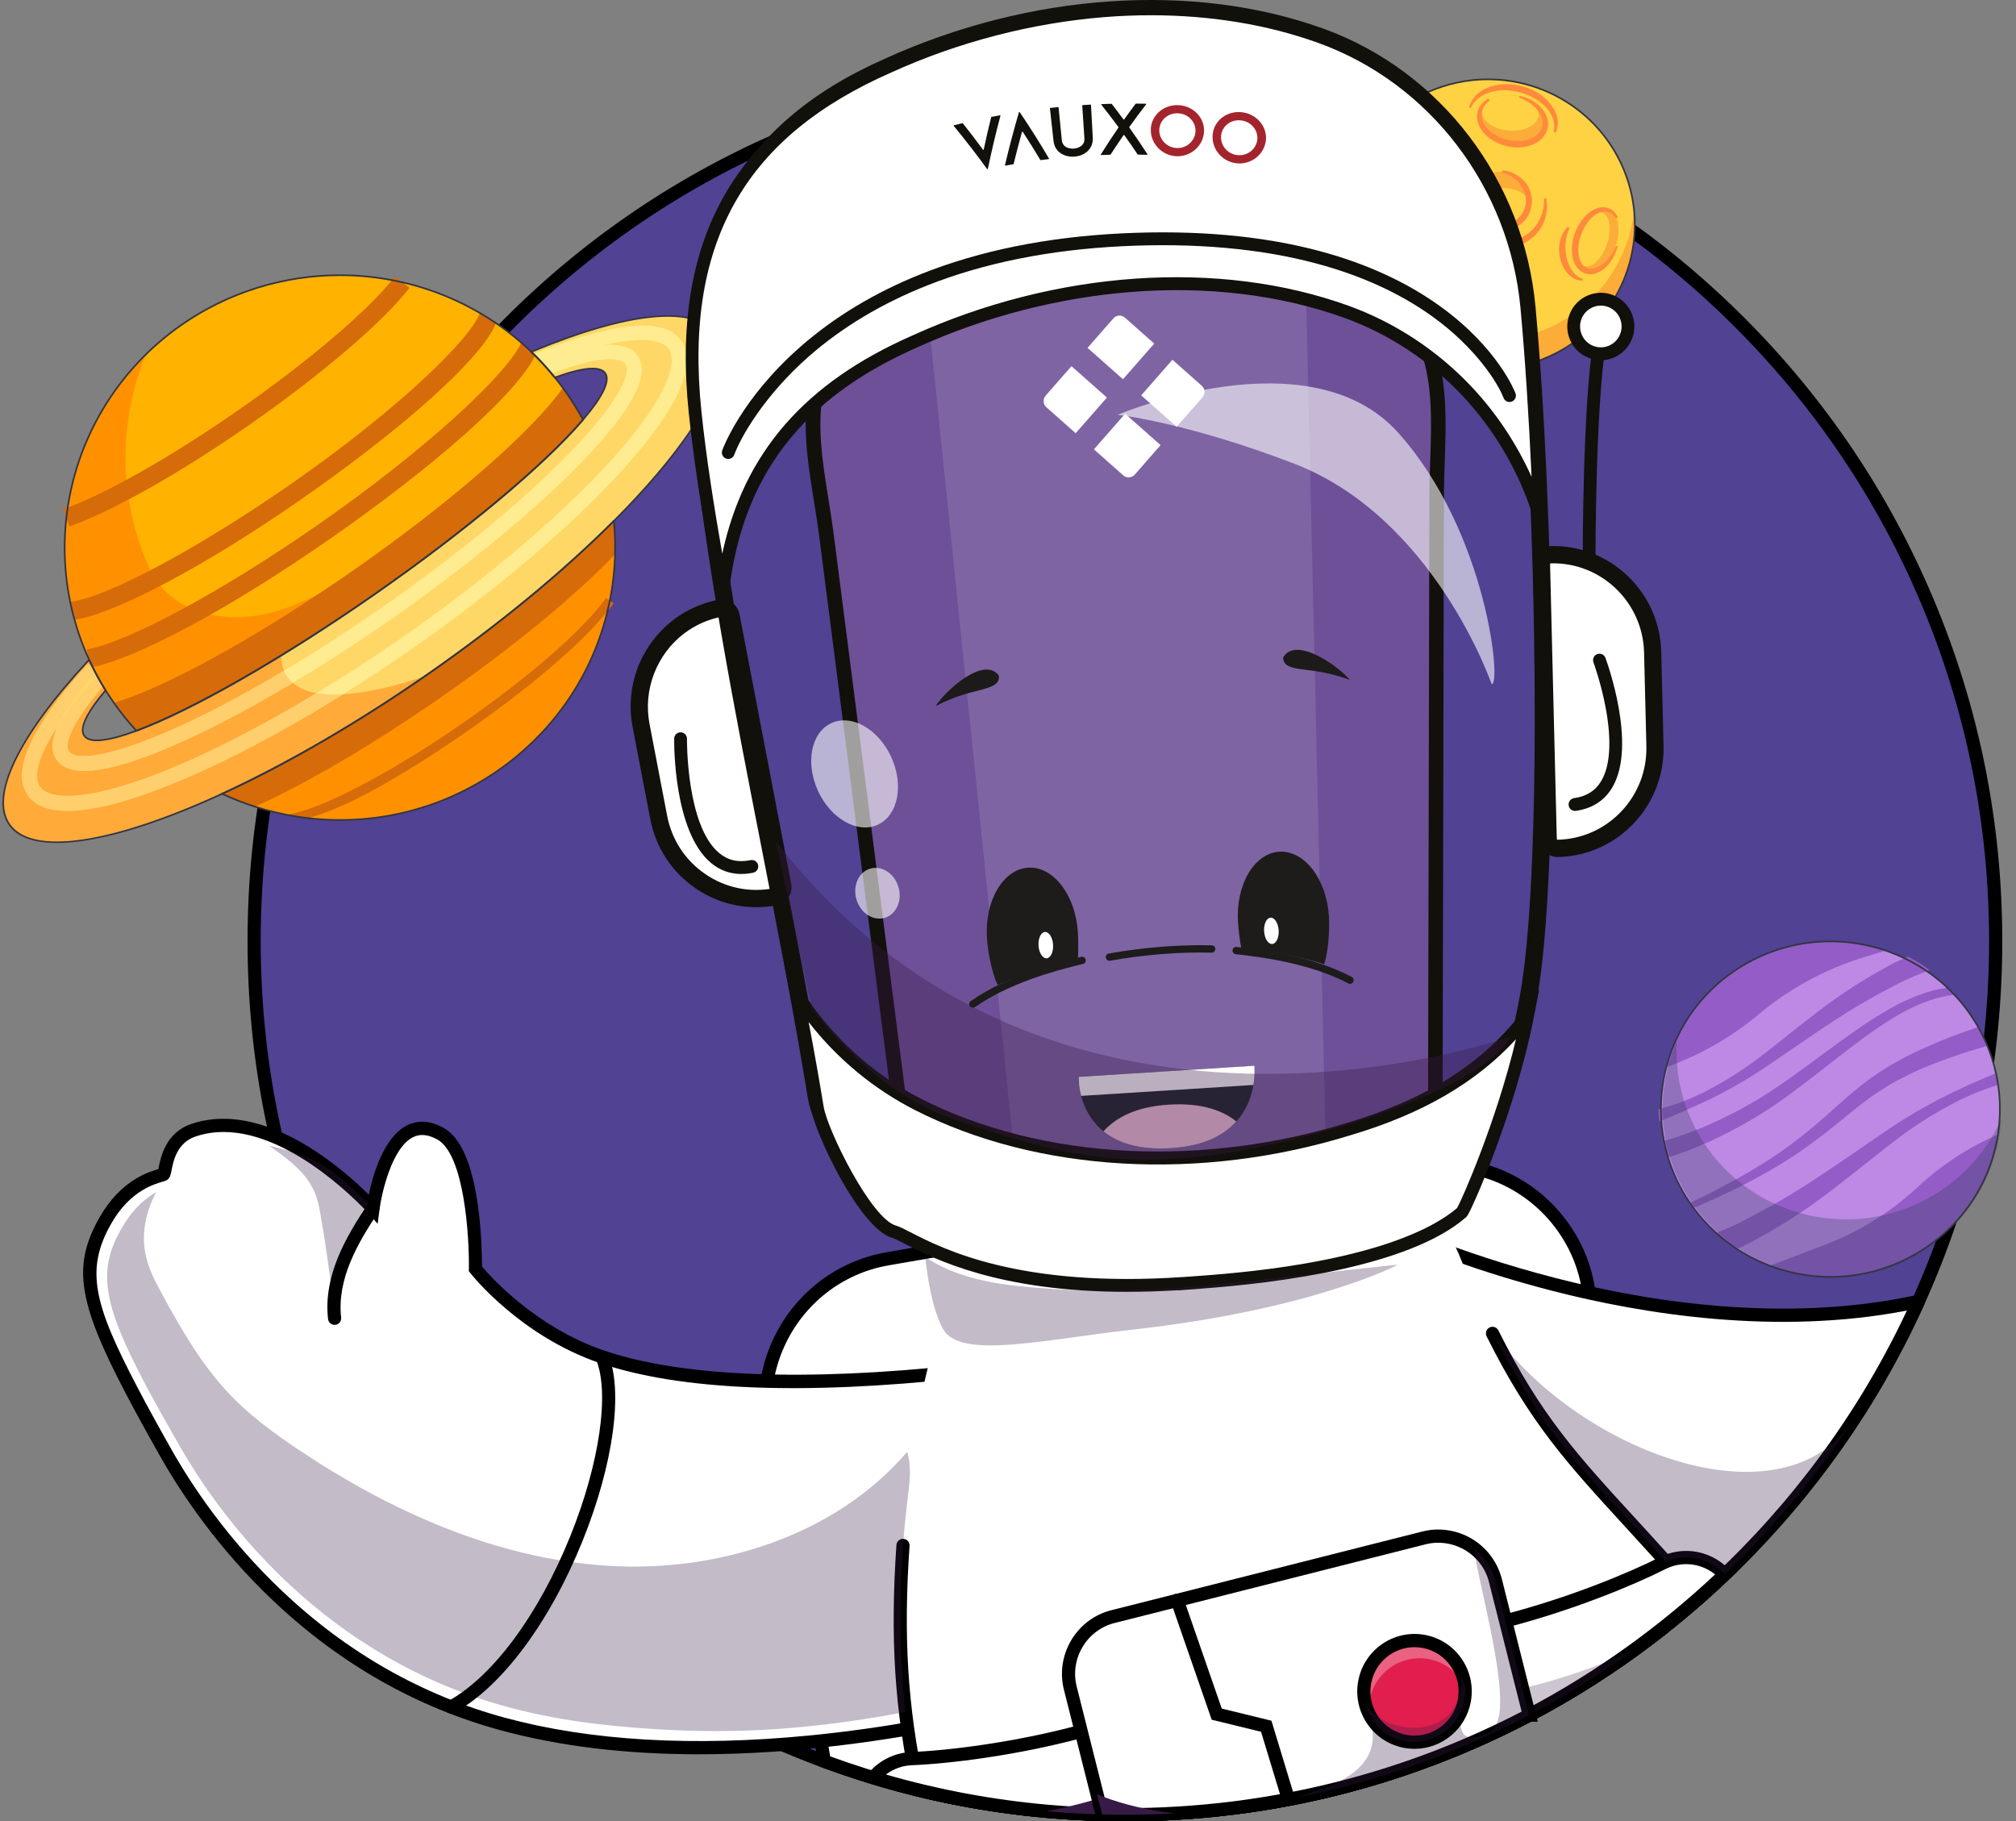 <svg width="414" height="374" viewBox="0 0 414 374" fill="none" xmlns="http://www.w3.org/2000/svg">
<rect x="0" y="0" width="414" height="374" fill="#808080" stroke="none"/>
<g clip-path="url(#clip0_5078_8746)">
<path d="M231.007 372.642C329.765 372.642 409.826 292.327 409.826 193.253C409.826 94.179 329.765 13.864 231.007 13.864C132.25 13.864 52.185 94.179 52.185 193.253C52.185 292.327 132.243 372.642 231.004 372.642H231.007Z" fill="#514294"/>
<path d="M231.007 373.999C206.686 373.999 183.091 369.219 160.876 359.795C139.422 350.691 120.155 337.661 103.607 321.061C87.061 304.46 74.069 285.133 64.996 263.61C55.599 241.327 50.834 217.655 50.834 193.253C50.834 168.851 55.599 145.182 64.996 122.895C74.072 101.372 87.061 82.042 103.607 65.445C120.152 48.847 139.422 35.815 160.876 26.71C183.091 17.286 206.683 12.506 231.007 12.506C255.332 12.506 278.924 17.286 301.139 26.71C322.593 35.815 341.86 48.844 358.408 65.445C374.953 82.045 387.946 101.372 397.019 122.895C406.416 145.179 411.18 168.851 411.18 193.253C411.18 217.655 406.416 241.323 397.019 263.61C387.943 285.133 374.953 304.463 358.408 321.061C341.863 337.658 322.593 350.691 301.139 359.795C278.924 369.219 255.332 373.999 231.007 373.999ZM231.007 15.222C207.047 15.222 183.807 19.93 161.927 29.212C140.793 38.178 121.813 51.017 105.514 67.366C89.216 83.716 76.419 102.757 67.481 123.954C58.226 145.902 53.536 169.217 53.536 193.249C53.536 217.281 58.229 240.597 67.481 262.544C76.419 283.745 89.216 302.783 105.514 319.132C121.813 335.482 140.793 348.321 161.927 357.287C183.807 366.571 207.047 371.277 231.007 371.277C254.968 371.277 278.208 366.568 300.085 357.287C321.219 348.321 340.199 335.482 356.497 319.132C372.796 302.783 385.593 283.741 394.531 262.544C403.786 240.597 408.476 217.281 408.476 193.249C408.476 169.217 403.782 145.902 394.531 123.954C385.593 102.754 372.796 83.716 356.497 67.366C340.199 51.017 321.219 38.178 300.085 29.212C278.205 19.927 254.964 15.222 231.007 15.222Z" fill="black"/>
<path d="M335.542 49.356C335.41 50.517 335.208 51.675 334.944 52.826C334.33 55.474 333.327 58.084 331.922 60.583C323.842 74.977 305.487 80.164 290.941 72.17C279.356 65.801 273.677 52.989 275.919 40.774C276.493 37.644 277.587 34.558 279.231 31.629C281.808 27.049 285.414 23.403 289.607 20.823C290.283 20.402 290.971 20.015 291.677 19.655C295.466 17.707 299.636 16.576 303.9 16.335H304.012C304.275 16.325 304.535 16.315 304.799 16.305C305.325 16.294 305.838 16.294 306.365 16.305C309.9 16.393 313.466 17.106 316.88 18.474C318.011 18.922 319.122 19.455 320.212 20.052C320.445 20.181 320.675 20.314 320.908 20.453C321.05 20.535 321.182 20.613 321.323 20.704C331.527 26.883 336.778 38.208 335.535 49.38V49.36L335.542 49.356Z" fill="#FFD243"/>
<path d="M290.934 72.166C305.481 80.161 323.825 74.984 331.916 60.58C333.32 58.081 334.32 55.471 334.938 52.833C335.211 51.682 335.414 50.524 335.532 49.353C335.765 47.286 335.765 45.215 335.562 43.164C335.562 43.256 335.542 43.354 335.532 43.443C335.4 44.604 335.208 45.761 334.938 46.922C334.32 49.57 333.32 52.181 331.916 54.669C323.835 69.063 305.481 74.251 290.934 66.256C281.953 61.316 276.53 52.52 275.578 43.127C274.416 54.612 280.092 66.208 290.934 72.163V72.166Z" fill="#FCAC38"/>
<path d="M318.126 29.86C318.322 28.437 315.884 26.933 312.686 26.502C309.485 26.071 306.733 26.872 306.537 28.295C306.342 29.717 308.779 31.221 311.977 31.652C315.178 32.084 317.93 31.282 318.126 29.86Z" fill="#FFD243"/>
<path d="M323.903 49.367C323.086 53.006 324.207 55.943 326.419 55.933C328.63 55.922 331.288 53.074 332.115 49.435C332.942 45.796 331.608 42.768 329.397 42.768C327.185 42.768 324.72 45.728 323.903 49.353V49.364V49.367Z" fill="#FCAC38"/>
<path d="M322.259 46.96C321.843 47.901 321.604 48.858 321.509 49.829C321.428 50.8 321.479 51.777 321.681 52.728C321.884 53.678 322.228 54.599 322.742 55.406C323.258 56.208 323.954 56.887 324.913 57.226C325.014 57.267 325.075 57.375 325.034 57.487C325.004 57.569 324.933 57.617 324.842 57.617C323.68 57.617 322.579 56.927 321.843 56.058C321.094 55.179 320.621 54.11 320.368 53.01C320.115 51.91 320.094 50.762 320.327 49.652C320.55 48.552 321.053 47.483 321.823 46.685C321.914 46.587 322.076 46.587 322.178 46.685C322.259 46.757 322.279 46.865 322.238 46.964H322.259V46.96Z" fill="#FF8A3B"/>
<path d="M292.052 30.794C293.7 30.689 294.963 29.474 294.871 28.082C294.78 26.686 293.372 25.644 291.724 25.746C290.077 25.851 288.814 27.067 288.905 28.459C288.996 29.854 290.404 30.896 292.052 30.794Z" fill="#FCAC38"/>
<path d="M293.19 30.831C294.358 30.403 295.02 29.303 294.672 28.37C294.324 27.439 293.095 27.029 291.93 27.456C290.762 27.884 290.1 28.984 290.448 29.918C290.796 30.848 292.025 31.259 293.19 30.831Z" fill="#FFD243"/>
<path d="M291.985 31.106C291.33 31.205 290.631 31.106 289.986 30.818C289.358 30.519 288.794 30.006 288.5 29.317C288.196 28.638 288.237 27.817 288.541 27.138C288.865 26.459 289.419 25.939 290.067 25.61C291.35 24.962 292.977 25.04 294.126 25.899C294.703 26.309 295.135 26.958 295.257 27.657C295.378 28.356 295.186 29.086 294.76 29.596C294.71 29.657 294.608 29.667 294.548 29.616C294.497 29.575 294.477 29.497 294.507 29.436C294.77 28.906 294.841 28.305 294.649 27.796C294.487 27.277 294.115 26.846 293.66 26.567C292.741 25.987 291.478 25.977 290.526 26.479C289.567 26.958 288.98 28.027 289.324 29.008C289.658 29.989 290.769 30.689 291.971 30.746C292.073 30.746 292.154 30.835 292.143 30.936C292.143 31.025 292.073 31.096 291.981 31.106H291.985Z" fill="#FF8A3B"/>
<path d="M295.803 26.459C296.239 26.937 296.512 27.579 296.6 28.248C296.681 28.916 296.539 29.626 296.225 30.237C295.597 31.476 294.358 32.298 293.045 32.596C291.731 32.895 290.296 32.705 289.145 31.995C288.571 31.646 288.074 31.167 287.73 30.587C287.406 30.006 287.227 29.348 287.274 28.699C287.274 28.618 287.355 28.56 287.436 28.56C287.507 28.56 287.568 28.621 287.578 28.689C287.75 29.857 288.557 30.787 289.557 31.279C290.556 31.778 291.738 31.89 292.829 31.629C293.899 31.367 294.909 30.739 295.466 29.809C296.03 28.899 296.094 27.681 295.516 26.652C295.466 26.56 295.496 26.452 295.587 26.401C295.668 26.36 295.759 26.37 295.82 26.442L295.8 26.462L295.803 26.459Z" fill="#FF8A3B"/>
<path d="M283.79 35.014C285.6 35.153 287.355 36.304 288.264 37.943C289.213 39.573 289.385 41.552 288.949 43.341C288.514 45.14 287.484 46.77 286.049 47.921C284.634 49.082 282.777 49.73 280.977 49.56C280.866 49.55 280.785 49.452 280.795 49.34C280.795 49.241 280.886 49.17 280.977 49.16C282.655 48.98 284.158 48.189 285.323 47.099C286.474 45.989 287.312 44.56 287.656 43.032C288.011 41.511 287.899 39.875 287.22 38.473C286.542 37.095 285.289 35.944 283.685 35.486C283.553 35.445 283.483 35.316 283.513 35.187C283.543 35.078 283.655 35.007 283.776 35.007L283.786 35.017L283.79 35.014Z" fill="#FF8A3B"/>
<path d="M286.072 42.992C286.572 40.198 285.079 37.601 282.739 37.19C280.399 36.779 278.097 38.711 277.597 41.505C277.097 44.299 278.59 46.896 280.93 47.306C283.27 47.717 285.572 45.785 286.072 42.992Z" fill="#FCAC38"/>
<path d="M281.689 46.638C283.226 46.658 284.782 45.629 285.579 43.888C286.639 41.579 285.964 38.901 284.053 37.899C283.78 37.76 283.509 37.658 283.226 37.601C282.105 38.049 281.095 39.009 280.477 40.33C279.397 42.679 279.954 45.368 281.689 46.638Z" fill="#FFD243"/>
<path d="M277.607 40.344C277.982 39.403 278.658 38.575 279.515 37.964C280.383 37.363 281.484 37.013 282.608 37.115C283.729 37.197 284.81 37.784 285.529 38.653C286.235 39.542 286.569 40.663 286.549 41.752C286.508 43.932 285.144 45.989 283.155 46.852C282.166 47.283 281.014 47.391 279.984 47.062C278.965 46.733 278.094 45.982 277.672 45.062C277.631 44.964 277.672 44.842 277.773 44.801C277.864 44.76 277.965 44.791 278.016 44.862C278.56 45.602 279.34 46.122 280.197 46.271C281.045 46.441 281.926 46.261 282.682 45.87C284.198 45.069 285.218 43.402 285.228 41.732C285.228 40.904 284.995 40.082 284.502 39.454C284.016 38.826 283.29 38.385 282.473 38.266C280.825 38.015 279.029 39.006 278.06 40.554C277.989 40.673 277.837 40.703 277.715 40.636C277.614 40.575 277.574 40.446 277.614 40.337V40.347L277.607 40.344Z" fill="#FF8A3B"/>
<path d="M317.562 40.859C317.997 43.157 317.4 45.707 315.857 47.605C315.1 48.565 314.118 49.343 313.037 49.923C311.947 50.483 310.744 50.843 309.522 50.952C307.067 51.183 304.582 50.453 302.634 49.044C301.655 48.334 300.814 47.455 300.149 46.474C299.514 45.476 299.018 44.386 298.785 43.246C298.764 43.137 298.835 43.035 298.937 43.015C299.038 42.994 299.129 43.056 299.16 43.144C299.936 45.232 301.412 46.993 303.242 48.151C305.068 49.292 307.263 49.869 309.394 49.652C311.514 49.451 313.547 48.463 314.952 46.871C315.657 46.08 316.204 45.143 316.559 44.132L316.701 43.751L316.802 43.361C316.873 43.1 316.944 42.831 316.974 42.56C317.055 42.02 317.086 41.47 317.076 40.92C317.076 40.781 317.177 40.669 317.319 40.669C317.44 40.669 317.541 40.75 317.572 40.869V40.849L317.562 40.859Z" fill="#FF8A3B"/>
<path d="M309.664 47.044C313.186 46.063 315.31 42.692 314.405 39.515C313.5 36.337 309.91 34.555 306.389 35.536C302.867 36.517 300.743 39.888 301.648 43.066C302.553 46.243 306.139 48.026 309.664 47.044Z" fill="#FCAC38"/>
<path d="M302.59 42.961C303.158 45.001 305.005 46.641 307.439 46.97C310.67 47.411 313.703 45.371 314.199 42.411C314.27 41.99 314.29 41.582 314.25 41.182C313.27 39.882 311.714 38.941 309.867 38.683C306.585 38.235 303.492 40.112 302.604 42.95L302.594 42.961H302.59Z" fill="#FFD243"/>
<path d="M308.732 34.983C310.086 35.123 311.389 35.744 312.419 36.664C313.439 37.594 314.189 38.864 314.449 40.262C314.59 40.952 314.6 41.681 314.469 42.381C314.347 43.08 314.124 43.779 313.75 44.401C313.003 45.64 311.811 46.621 310.427 47.069C307.648 48.009 304.437 46.889 302.799 44.601C301.972 43.481 301.476 42.092 301.506 40.714C301.547 39.336 302.063 37.974 303.002 37.007C303.073 36.925 303.205 36.925 303.286 37.007C303.357 37.078 303.367 37.187 303.316 37.268C301.82 39.308 302.094 42.177 303.66 43.966C305.166 45.796 307.814 46.614 310.005 45.847C311.096 45.477 312.044 44.737 312.632 43.769C313.23 42.808 313.459 41.62 313.297 40.469C312.986 38.161 311.096 36.08 308.651 35.482C308.519 35.452 308.438 35.313 308.469 35.184C308.499 35.065 308.621 34.983 308.742 35.004L308.732 34.994V34.983Z" fill="#FF8A3B"/>
<path d="M290.951 58.054C289.537 58.794 288.426 59.874 287.811 61.242C286.69 63.731 287.487 66.491 289.54 68.918C290.884 70.507 292.792 71.895 295.115 72.825C300.973 75.174 307.226 73.735 309.083 69.607C309.772 68.069 309.762 66.379 309.164 64.739C308.165 61.969 305.457 59.501 301.78 58.02L290.951 58.051V58.054Z" fill="#FFD243"/>
<path d="M288.034 61.343C287.612 62.505 287.558 63.754 287.902 64.901C288.216 66.062 288.841 67.132 289.601 68.079C291.137 69.987 293.258 71.399 295.56 72.288C297.863 73.188 300.399 73.558 302.844 73.239C304.066 73.079 305.258 72.709 306.318 72.088C307.389 71.497 308.29 70.608 308.894 69.518C308.945 69.42 309.067 69.389 309.168 69.437C309.259 69.488 309.289 69.586 309.259 69.678C308.803 70.927 307.875 72.007 306.774 72.787C305.653 73.558 304.35 74.037 303.026 74.308C300.359 74.838 297.58 74.468 295.074 73.517C292.569 72.556 290.256 70.968 288.669 68.768C287.882 67.678 287.254 66.439 287.001 65.088C286.758 63.747 286.92 62.308 287.568 61.13C287.629 61.011 287.781 60.97 287.902 61.031C288.014 61.092 288.054 61.221 288.014 61.33L288.034 61.34V61.343Z" fill="#FF8A3B"/>
<path d="M306.859 67.573C307.75 64.236 304.711 60.549 300.065 59.334C295.422 58.118 290.935 59.836 290.043 63.173C289.152 66.51 292.194 70.197 296.837 71.412C301.48 72.628 305.967 70.91 306.859 67.573Z" fill="#FCAC38"/>
<path d="M306.136 68.405C306.588 65.907 303.705 63.303 299.697 62.593C295.689 61.884 292.072 63.333 291.62 65.832C291.168 68.331 294.051 70.934 298.059 71.644C302.067 72.353 305.687 70.904 306.139 68.405H306.136Z" fill="#FFD243"/>
<path d="M304.035 70.798C304.704 70.398 305.288 69.878 305.713 69.267C306.139 68.656 306.382 67.937 306.439 67.217C306.591 65.757 305.923 64.308 304.964 63.177C303.995 62.026 302.722 61.11 301.327 60.498C300.638 60.169 299.892 59.949 299.156 59.748C298.41 59.578 297.65 59.487 296.894 59.46C295.378 59.439 293.841 59.738 292.609 60.519C291.377 61.279 290.57 62.586 290.549 64.026C290.509 65.475 291.245 66.905 292.238 68.066C293.237 69.254 294.561 70.153 295.996 70.853C296.097 70.904 296.137 71.022 296.087 71.124C296.046 71.213 295.935 71.253 295.844 71.223C294.287 70.683 292.822 69.814 291.62 68.622C290.468 67.424 289.53 65.842 289.469 64.036C289.438 63.147 289.641 62.227 290.083 61.435C290.519 60.634 291.174 59.976 291.91 59.477C293.406 58.468 295.195 58.136 296.911 58.136C298.64 58.176 300.335 58.594 301.881 59.314C302.647 59.684 303.397 60.115 304.062 60.645C304.741 61.164 305.366 61.755 305.882 62.454C306.912 63.802 307.628 65.543 307.368 67.322C307.226 68.191 306.851 69.023 306.308 69.692C305.761 70.371 305.045 70.87 304.275 71.219C304.153 71.281 304.001 71.219 303.951 71.1C303.9 70.992 303.951 70.849 304.052 70.792H304.032L304.035 70.798Z" fill="#FF8A3B"/>
<path d="M317.055 29.735C318.116 29.046 318.906 28.116 319.277 26.985C319.963 24.935 319.125 22.837 317.329 21.078C316.147 19.927 314.54 18.99 312.642 18.43C307.854 17.032 303.046 18.641 301.905 22.029C301.479 23.288 301.621 24.619 302.219 25.868C303.218 27.966 305.541 29.708 308.543 30.587L317.059 29.738L317.055 29.735Z" fill="#FFD243"/>
<path d="M319.048 26.906C319.27 25.966 319.2 25.009 318.835 24.136C318.491 23.267 317.916 22.497 317.258 21.817C315.904 20.47 314.158 19.529 312.298 19.01C310.437 18.48 308.438 18.372 306.571 18.799C304.724 19.231 302.904 20.27 302.107 22.079C302.067 22.177 301.945 22.228 301.844 22.177C301.753 22.137 301.712 22.038 301.733 21.947C301.976 20.908 302.621 19.977 303.431 19.258C304.258 18.548 305.248 18.049 306.281 17.73C308.361 17.092 310.593 17.17 312.666 17.73C314.726 18.3 316.698 19.39 318.122 21.03C318.828 21.838 319.416 22.788 319.72 23.848C320.003 24.897 319.983 26.068 319.537 27.046C319.487 27.164 319.335 27.225 319.213 27.164C319.102 27.113 319.041 26.995 319.071 26.886L319.051 26.906H319.048Z" fill="#FF8A3B"/>
<path d="M317.373 25.644C317.815 22.951 315.137 20.28 311.393 19.679C307.648 19.075 304.255 20.769 303.812 23.461C303.37 26.153 306.048 28.825 309.789 29.425C313.534 30.03 316.927 28.336 317.369 25.644H317.373Z" fill="#FCAC38"/>
<path d="M315.944 23.671C316.106 21.675 313.638 19.849 310.437 19.594C307.233 19.34 304.508 20.755 304.343 22.751C304.18 24.747 306.645 26.574 309.85 26.828C313.054 27.083 315.779 25.667 315.944 23.671Z" fill="#FFD243"/>
<path d="M305.801 20.748C305.315 21.118 304.913 21.567 304.64 22.079C304.366 22.588 304.245 23.159 304.255 23.709C304.275 24.829 304.9 25.878 305.73 26.686C306.568 27.497 307.631 28.105 308.752 28.475C309.883 28.875 311.086 29.025 312.267 28.943C313.439 28.855 314.601 28.502 315.478 27.813C316.366 27.144 316.873 26.102 316.792 25.016C316.721 23.905 316.066 22.857 315.205 22.018C314.347 21.159 313.243 20.538 312.085 20.09C311.984 20.049 311.933 19.93 311.974 19.828C312.014 19.74 312.105 19.689 312.207 19.709C313.49 19.998 314.722 20.558 315.772 21.41C316.792 22.269 317.68 23.451 317.872 24.9C317.974 25.62 317.883 26.38 317.589 27.049C317.295 27.728 316.832 28.319 316.275 28.777C315.154 29.718 313.74 30.108 312.375 30.247C309.627 30.447 306.811 29.487 304.879 27.477C303.941 26.479 303.232 25.128 303.323 23.668C303.373 22.958 303.617 22.259 304.008 21.689C304.403 21.108 304.937 20.66 305.524 20.331C305.646 20.259 305.798 20.31 305.859 20.419C305.919 20.528 305.889 20.66 305.798 20.728V20.748H305.801Z" fill="#FF8A3B"/>
<path d="M330.011 50.117C331.048 47.089 330.596 44.204 329.002 43.667C327.405 43.131 325.271 45.151 324.234 48.179C323.198 51.207 323.65 54.093 325.244 54.629C326.837 55.166 328.975 53.146 330.011 50.117Z" fill="#FFD243"/>
<path d="M331.744 44.73C331.44 44.271 331.048 43.881 330.592 43.65C330.136 43.419 329.613 43.372 329.117 43.46C328.107 43.63 327.195 44.309 326.48 45.12C325.764 45.938 325.186 46.899 324.801 47.928C324.386 48.946 324.156 50.036 324.126 51.126C324.096 52.195 324.288 53.295 324.822 54.113C325.338 54.941 326.277 55.342 327.266 55.131C328.245 54.921 329.204 54.262 329.954 53.441C330.741 52.639 331.328 51.631 331.811 50.593C331.862 50.494 331.973 50.443 332.074 50.494C332.166 50.535 332.206 50.633 332.186 50.725C331.862 51.876 331.338 52.982 330.579 53.964C329.829 54.934 328.83 55.814 327.506 56.184C326.851 56.364 326.101 56.374 325.416 56.112C324.727 55.861 324.163 55.372 323.768 54.812C322.971 53.672 322.779 52.344 322.779 51.095C322.86 48.576 323.849 46.149 325.598 44.329C326.476 43.44 327.617 42.669 328.992 42.55C329.67 42.509 330.376 42.669 330.94 43.039C331.507 43.399 331.909 43.939 332.162 44.509C332.213 44.628 332.162 44.781 332.031 44.828C331.919 44.879 331.787 44.828 331.727 44.736L331.737 44.726L331.744 44.73Z" fill="#FF8A3B"/>
<path d="M305.528 76.084C300.551 76.084 295.51 74.872 290.86 72.316C279.505 66.076 273.434 53.386 275.754 40.741C276.348 37.516 277.469 34.419 279.086 31.541C281.592 27.09 285.198 23.332 289.52 20.674C290.222 20.239 290.904 19.852 291.603 19.499C295.378 17.558 299.629 16.403 303.894 16.162H304.015L304.795 16.132C305.329 16.122 305.842 16.122 306.372 16.132C310.012 16.223 313.568 16.957 316.948 18.314C318.059 18.756 319.186 19.289 320.301 19.903C320.537 20.036 320.77 20.165 321.003 20.307C321.145 20.385 321.276 20.467 321.422 20.558C331.379 26.588 336.991 37.909 335.711 49.398C335.583 50.531 335.38 51.699 335.114 52.864C334.482 55.576 333.459 58.2 332.075 60.665C326.544 70.52 316.191 76.084 305.532 76.084H305.528ZM305.586 16.464C305.326 16.464 305.069 16.464 304.806 16.471L303.904 16.502C299.697 16.739 295.493 17.88 291.759 19.802C291.066 20.154 290.394 20.535 289.699 20.966C285.424 23.593 281.858 27.311 279.383 31.71C277.783 34.555 276.675 37.614 276.088 40.805C273.792 53.305 279.795 65.852 291.026 72.02C305.474 79.964 323.755 74.794 331.781 60.502C333.152 58.064 334.161 55.471 334.783 52.789C335.049 51.628 335.249 50.467 335.377 49.34C336.63 37.987 331.085 26.805 321.243 20.847C321.101 20.755 320.973 20.677 320.834 20.599C320.601 20.457 320.368 20.328 320.138 20.199C319.038 19.594 317.923 19.065 316.826 18.63C313.483 17.289 309.965 16.566 306.369 16.474C306.106 16.471 305.849 16.468 305.589 16.468L305.586 16.464Z" fill="#333541"/>
<path d="M405.606 209.825C405.809 210.154 406.011 210.494 406.204 210.826C406.93 212.096 407.558 213.386 408.112 214.707C408.868 216.547 409.466 218.424 409.891 220.325C410.073 221.126 410.225 221.934 410.337 222.745C410.84 226.134 410.823 229.562 410.306 232.899C408.821 242.615 403.155 251.632 394.011 257.149C384.415 262.937 373.11 263.585 363.382 259.878C361.029 258.978 358.767 257.827 356.636 256.429C355.15 255.448 353.736 254.358 352.392 253.149C350.693 251.612 349.13 249.89 347.735 247.983C347.482 247.643 347.239 247.293 346.999 246.944C346.716 246.523 346.442 246.105 346.172 245.674C344.575 243.084 343.373 240.375 342.536 237.598C342.424 237.228 342.313 236.858 342.222 236.477C342.029 235.768 341.867 235.058 341.725 234.339C341.725 234.298 341.715 234.261 341.705 234.227C341.512 233.239 341.361 232.237 341.259 231.249C341.168 230.401 341.117 229.552 341.097 228.71C341.006 225.451 341.391 222.192 342.208 219.065C344.399 210.728 349.744 203.181 357.764 198.344C366.948 192.807 377.696 191.975 387.14 195.156C388.936 195.763 390.685 196.514 392.374 197.413C393.91 198.225 395.385 199.152 396.787 200.194C397.313 200.584 397.817 200.985 398.323 201.402C398.799 201.803 399.262 202.203 399.718 202.631C399.768 202.682 399.819 202.73 399.869 202.781C400.376 203.249 400.859 203.741 401.335 204.251C402.922 205.931 404.357 207.788 405.606 209.828V209.825Z" fill="#BD89E5"/>
<path d="M401.446 204.268C399.718 204.438 398.012 204.828 396.365 205.388C393.565 206.328 390.908 207.717 388.366 209.275C385.82 210.844 383.375 212.602 380.961 214.412C378.547 216.231 376.173 218.108 373.769 219.979C371.365 221.85 368.95 223.707 366.455 225.496C363.95 227.295 361.353 228.975 358.665 230.503C355.978 232.041 353.222 233.443 350.383 234.702C348.968 235.33 347.523 235.921 346.061 236.461C345.335 236.732 344.595 236.99 343.849 237.242C343.474 237.364 343.103 237.483 342.718 237.602L342.647 237.622C342.536 237.252 342.424 236.882 342.333 236.502C342.141 235.792 341.978 235.083 341.837 234.363C341.837 234.322 341.827 234.285 341.816 234.254C342.141 234.166 342.471 234.074 342.796 233.976C343.501 233.765 344.21 233.534 344.906 233.297C346.311 232.818 347.705 232.289 349.089 231.728C351.848 230.598 354.553 229.308 357.19 227.899C359.827 226.49 362.383 224.932 364.868 223.262C367.363 221.571 369.808 219.802 372.253 218.003C374.697 216.204 377.132 214.384 379.627 212.616C382.122 210.847 384.658 209.116 387.336 207.568C390.013 206.02 392.833 204.648 395.831 203.718C397.185 203.307 398.58 202.988 399.994 202.798C400.498 203.27 400.984 203.759 401.46 204.268H401.45H401.446Z" fill="#945CC6"/>
<path d="M410.405 232.916C408.919 242.632 403.253 251.649 394.11 257.166C384.514 262.954 373.209 263.602 363.481 259.895L374.755 255.607C381.826 252.919 388.292 248.899 393.806 243.763C396.757 241.013 399.978 238.586 403.422 236.505C405.664 235.154 407.997 233.945 410.412 232.906L410.402 232.916H410.405Z" fill="#945CC6"/>
<path d="M387.252 195.182L382.849 196.53C377.949 198.03 373.263 200.118 368.907 202.746C366.189 204.385 363.606 206.225 361.168 208.273C355.934 212.648 350.005 216.138 343.62 218.586L342.327 219.085C344.518 210.747 349.863 203.201 357.882 198.363C367.063 192.826 377.814 191.994 387.258 195.175H387.248L387.252 195.182Z" fill="#945CC6"/>
<path d="M396.284 199.22C395.859 199.369 395.447 199.519 395.021 199.678C393.627 200.208 392.263 200.778 390.939 201.41C390.605 201.569 390.284 201.729 389.96 201.898L388.95 202.428C388.261 202.788 387.586 203.148 386.907 203.508C384.189 204.977 381.542 206.464 378.959 208.104C376.363 209.723 373.806 211.462 371.23 213.213C368.664 214.962 366.088 216.713 363.521 218.482C362.218 219.372 360.894 220.23 359.561 221.072C358.217 221.901 356.853 222.692 355.479 223.462C354.104 224.233 352.7 224.963 351.285 225.642C349.86 226.321 348.435 226.983 346.993 227.631C345.548 228.269 344.106 228.901 342.631 229.512C342.003 229.773 341.378 230.031 340.75 230.282C340.659 229.434 340.608 228.582 340.588 227.743C341.023 227.645 341.456 227.533 341.891 227.414C343.367 227.003 344.819 226.504 346.254 225.924C347.679 225.343 349.083 224.705 350.447 223.995C351.812 223.286 353.166 222.546 354.479 221.758C357.116 220.179 359.652 218.441 362.066 216.55C364.521 214.643 366.945 212.704 369.4 210.772C370.622 209.802 371.855 208.841 373.097 207.894C374.35 206.943 375.603 205.996 376.896 205.086C379.482 203.267 382.167 201.549 384.895 199.987C385.57 199.597 386.259 199.206 386.945 198.819L387.461 198.531C387.633 198.432 387.796 198.341 387.988 198.242C388.353 198.042 388.724 197.852 389.089 197.672C390.007 197.22 390.939 196.823 391.888 196.453C393.424 197.261 394.9 198.191 396.301 199.23H396.281L396.284 199.22Z" fill="#945CC6"/>
<path d="M409.993 220.332C410.175 221.13 410.327 221.941 410.439 222.749C408.963 223.18 407.518 223.679 406.086 224.26C404.509 224.898 402.953 225.608 401.44 226.409C399.924 227.19 398.428 228.018 396.966 228.887C394.045 230.635 391.229 232.567 388.562 234.665C385.844 236.783 383.146 238.932 380.438 241.061C379.084 242.13 377.72 243.199 376.339 244.259C374.954 245.308 373.56 246.357 372.135 247.375C369.265 249.395 366.287 251.293 363.255 253.024C362.505 253.465 361.749 253.893 360.982 254.314L360.418 254.633C360.226 254.745 360.044 254.844 359.834 254.952C359.429 255.173 359.014 255.38 358.612 255.58C357.997 255.879 357.369 256.171 356.731 256.439C355.245 255.458 353.831 254.368 352.49 253.16C353.875 252.63 355.229 252.05 356.542 251.422C356.907 251.242 357.268 251.062 357.623 250.882L358.744 250.291C359.5 249.901 360.26 249.49 361.006 249.093C364.018 247.463 366.955 245.813 369.815 243.994C372.696 242.195 375.532 240.266 378.382 238.335C381.231 236.396 384.078 234.458 386.918 232.489C388.363 231.508 389.828 230.55 391.31 229.62C392.796 228.7 394.312 227.831 395.835 226.982C397.361 226.134 398.904 225.322 400.481 224.562C402.058 223.812 403.642 223.072 405.239 222.362C406.805 221.663 408.372 220.984 409.966 220.325H409.996L409.993 220.332Z" fill="#945CC6"/>
<path d="M406.302 210.843C407.028 212.112 407.656 213.402 408.21 214.723C405.613 215.473 403.037 216.271 400.511 217.171C399.785 217.432 399.056 217.68 398.34 217.962L397.259 218.372L396.189 218.8C395.473 219.079 394.774 219.401 394.069 219.69C393.373 220.009 392.674 220.318 391.989 220.657C389.24 221.978 386.623 223.526 384.148 225.305C381.663 227.073 379.289 229.093 376.835 231.072C374.38 233.052 371.854 234.98 369.227 236.759C366.6 238.538 363.872 240.177 361.097 241.688C358.318 243.199 355.491 244.597 352.621 245.915C351.186 246.573 349.741 247.215 348.296 247.822C348.144 247.884 347.992 247.951 347.844 248.013C347.59 247.673 347.347 247.323 347.107 246.974C347.33 246.875 347.543 246.763 347.762 246.665C349.177 245.996 350.582 245.307 351.966 244.587C354.745 243.158 357.48 241.668 360.148 240.069C362.825 238.47 365.412 236.769 367.887 234.922C370.372 233.072 372.746 231.093 375.079 229.036C377.412 226.985 379.725 224.826 382.261 222.847C383.524 221.856 384.837 220.908 386.191 220.019C387.545 219.13 388.94 218.311 390.364 217.551C391.07 217.161 391.789 216.801 392.505 216.441C393.231 216.091 393.95 215.731 394.686 215.412L395.777 214.913L396.878 214.434C397.614 214.115 398.353 213.823 399.09 213.514C401.473 212.554 403.877 211.685 406.292 210.856L406.302 210.846V210.843Z" fill="#945CC6"/>
<g opacity="0.3">
<path d="M410.05 235.765C409.959 236.145 409.858 236.515 409.756 236.895C409.361 238.294 408.889 239.655 408.331 240.976C407.555 242.806 406.633 244.554 405.573 246.183C405.127 246.873 404.654 247.552 404.158 248.214C402.088 250.963 399.633 253.374 396.885 255.38C388.896 261.209 378.439 263.626 368.036 261.127C357.116 258.507 348.661 251.052 344.417 241.624C343.387 239.346 342.617 236.946 342.104 234.468C341.749 232.74 341.53 230.971 341.449 229.179C341.347 226.901 341.469 224.592 341.854 222.27C341.915 221.849 341.996 221.432 342.077 221.021C342.178 220.532 342.289 220.04 342.401 219.541C342.887 217.541 343.552 215.623 344.349 213.804C344.268 215.022 344.258 216.241 344.319 217.453C344.4 219.242 344.612 221.011 344.974 222.742C345.48 225.22 346.257 227.621 347.287 229.899C351.518 239.333 359.972 246.781 370.902 249.402C381.309 251.9 391.763 249.48 399.752 243.654C402.5 241.645 404.965 239.248 407.035 236.488C407.531 235.839 408.004 235.157 408.45 234.458C409.398 232.978 410.249 231.419 410.975 229.79C410.854 231.779 410.55 233.779 410.057 235.778L410.047 235.768L410.05 235.765Z" fill="#293856"/>
</g>
<path d="M375.94 262.373C371.696 262.373 367.428 261.599 363.322 260.034C360.932 259.121 358.652 257.953 356.542 256.568C355.046 255.58 353.611 254.473 352.278 253.275C350.535 251.693 348.958 249.948 347.598 248.081C347.344 247.741 347.101 247.388 346.858 247.039C346.575 246.614 346.301 246.197 346.028 245.762C344.461 243.219 343.232 240.49 342.371 237.645C342.266 237.302 342.151 236.912 342.053 236.515C341.868 235.826 341.706 235.123 341.557 234.369C341.557 234.322 341.55 234.301 341.543 234.281C341.341 233.239 341.189 232.23 341.091 231.263C341.003 230.462 340.949 229.603 340.929 228.71C340.838 225.458 341.213 222.199 342.043 219.018C344.339 210.286 349.89 202.889 357.677 198.194C366.564 192.834 377.321 191.669 387.194 194.989C389.014 195.607 390.784 196.368 392.452 197.257C393.988 198.068 395.481 199.009 396.885 200.051C397.378 200.418 397.885 200.815 398.428 201.266C398.955 201.711 399.397 202.095 399.83 202.505C399.897 202.57 399.941 202.614 399.985 202.658C400.461 203.1 400.944 203.585 401.454 204.132C403.068 205.843 404.513 207.727 405.745 209.736C405.948 210.069 406.15 210.409 406.343 210.741C407.049 211.974 407.677 213.25 408.261 214.638C409.024 216.489 409.625 218.386 410.047 220.284C410.236 221.126 410.388 221.944 410.493 222.718C410.996 226.096 410.986 229.528 410.462 232.923C408.912 243.063 402.943 251.948 394.086 257.291C388.498 260.662 382.241 262.373 375.93 262.373H375.94ZM375.87 193.472C369.582 193.472 363.356 195.166 357.849 198.486C350.14 203.137 344.643 210.459 342.367 219.106C341.543 222.256 341.172 225.485 341.263 228.703C341.283 229.586 341.337 230.435 341.422 231.229C341.52 232.186 341.668 233.184 341.864 234.193C341.871 234.21 341.888 234.267 341.888 234.335C342.033 235.048 342.192 235.744 342.377 236.43C342.472 236.82 342.587 237.207 342.688 237.543C343.539 240.361 344.755 243.063 346.308 245.579C346.578 246.007 346.851 246.424 347.132 246.842C347.371 247.188 347.611 247.538 347.864 247.874C349.215 249.721 350.772 251.452 352.497 253.017C353.817 254.205 355.239 255.302 356.721 256.279C358.808 257.651 361.07 258.805 363.437 259.711C373.55 263.568 384.662 262.577 393.917 256.996C402.686 251.703 408.598 242.907 410.131 232.865C410.651 229.504 410.658 226.106 410.162 222.762C410.057 221.995 409.909 221.187 409.719 220.355C409.301 218.478 408.703 216.597 407.95 214.767C407.369 213.393 406.748 212.13 406.049 210.908C405.86 210.578 405.657 210.242 405.455 209.913C404.233 207.924 402.804 206.056 401.204 204.362C400.697 203.823 400.221 203.344 399.745 202.903C399.698 202.855 399.654 202.811 399.61 202.767C399.164 202.346 398.729 201.969 398.205 201.528C397.665 201.083 397.165 200.689 396.679 200.326C395.288 199.294 393.809 198.364 392.286 197.559C390.632 196.677 388.879 195.923 387.08 195.312C383.416 194.079 379.628 193.472 375.863 193.472H375.87Z" fill="#333541"/>
<path d="M116.022 80.253C117.396 82.181 118.629 84.16 119.719 86.191C112.082 95.115 96.192 108.6 76.726 122.155C57.26 135.711 39.067 145.956 27.995 150.054C26.429 148.356 24.963 146.537 23.592 144.605C23.532 144.517 23.461 144.425 23.4 144.334C22.802 143.485 22.228 142.616 21.681 141.743C20.408 139.703 19.277 137.605 18.298 135.466C18.257 135.378 18.217 135.297 18.176 135.205C16.741 132.027 15.62 128.748 14.823 125.441C13.297 119.134 12.916 112.657 13.621 106.318C15.34 90.926 23.471 76.301 37.281 66.694C50.98 57.158 67.474 54.48 82.588 57.959C88.8 59.378 94.77 61.846 100.227 65.285C103.147 67.125 105.913 69.254 108.489 71.654C108.702 71.844 108.904 72.044 109.104 72.234C110.812 73.874 112.416 75.623 113.932 77.503C114.499 78.203 115.043 78.912 115.58 79.642C115.732 79.842 115.874 80.043 116.015 80.243L116.026 80.253H116.022Z" fill="#FFB200"/>
<path d="M126.054 106.98C126.277 109.258 126.358 111.55 126.297 113.828C126.216 117.026 125.851 120.217 125.227 123.354C122.498 136.946 114.682 149.572 102.317 158.178C89.931 166.804 75.243 169.812 61.366 167.744C58.313 167.283 55.305 166.583 52.364 165.646C50.061 164.906 47.799 164.027 45.607 162.998C58.567 157.04 73.255 148.604 88.135 138.24C103.016 127.876 115.995 117.049 126.047 106.984H126.057L126.054 106.98Z" fill="#FF9100"/>
<path d="M119.709 86.19C112.071 95.115 96.181 108.6 76.716 122.155C57.25 135.711 39.057 145.956 27.975 150.054C26.418 148.353 24.943 146.537 23.572 144.605C23.511 144.517 23.45 144.425 23.379 144.333C22.782 143.475 22.208 142.612 21.661 141.743C20.388 139.703 19.257 137.605 18.277 135.466C18.237 135.378 18.196 135.296 18.166 135.205C16.731 132.017 15.61 128.748 14.813 125.438C13.287 119.13 12.915 112.653 13.611 106.318C14.995 93.863 20.58 81.93 29.977 72.733C27.988 77.551 26.695 82.629 26.118 87.776C25.412 94.124 25.794 100.591 27.32 106.899C28.117 110.219 29.238 113.485 30.673 116.666C30.713 116.757 30.754 116.846 30.794 116.927C30.845 117.039 30.916 117.189 30.997 117.348C35.602 126.273 46.634 128.334 56.382 125.614C74.97 120.437 111.204 91.459 118.963 84.802C119.841 86.143 118.963 84.802 119.709 86.19Z" fill="#FF9100"/>
<path d="M88.142 138.226C103.023 127.861 116.002 117.035 126.054 106.97C126.277 109.248 126.358 111.536 126.297 113.817C118.629 121.893 105.933 132.478 90.81 143.006C76.314 153.092 62.534 161.09 52.381 165.625C50.078 164.885 47.816 164.006 45.624 162.977C58.584 157.019 73.272 148.583 88.152 138.219L88.142 138.229V138.226Z" fill="#D66B09"/>
<path d="M115.59 79.652C115.742 79.852 115.884 80.052 116.026 80.253C117.4 82.181 118.632 84.16 119.723 86.19C112.085 95.115 96.195 108.599 76.729 122.155C57.263 135.71 39.071 145.956 27.999 150.053C26.432 148.353 24.967 146.536 23.596 144.605C23.535 144.516 23.464 144.425 23.403 144.337C34.029 141.098 52.607 131.002 72.458 117.178C93.085 102.815 109.441 88.359 115.604 79.635L115.593 79.655L115.59 79.652Z" fill="#D66B09"/>
<path d="M15.077 127.312L14.56 123.574C22.198 122.535 40.796 112.578 59.776 99.366C82.412 83.604 96.496 69.62 98.576 64.28L101.847 66.348C99.089 73.416 83.158 87.688 61.967 102.452C42.238 116.194 23.39 126.181 15.083 127.312H15.073H15.077Z" fill="#D66B09"/>
<path d="M14.249 108.1L12.997 104.543C21.269 101.684 35.049 93.886 48.98 84.191C63.577 74.027 75.871 63.54 81.075 56.812L84.097 59.1C78.671 66.106 66.056 76.902 51.165 87.266C36.974 97.152 22.819 105.13 14.242 108.097H14.253L14.249 108.1Z" fill="#D66B09"/>
<path d="M18.521 137.068L17.825 133.361C26.513 131.762 45.705 121.394 65.587 107.55C86.437 93.037 103.671 77.462 107.064 70.377L109.894 73.004C106.186 80.751 89.459 95.546 67.781 110.639C47.184 124.983 27.84 135.357 18.514 137.078L18.524 137.068H18.521Z" fill="#D66B09"/>
<path d="M63.324 167.985L61.376 167.734L58.911 167.306L60.93 166.864L61.123 166.814C68.528 164.865 81.963 157.58 95.347 148.261C108.803 138.895 119.956 129.131 124.45 122.793L126.007 123.873C121.401 130.38 110.066 140.314 96.438 149.802C82.679 159.379 71.043 165.944 63.314 167.985H63.324Z" fill="#D66B09"/>
<path d="M146.854 68.467C151.621 75.165 143.025 89.976 126.054 106.981C116.012 117.046 103.022 127.872 88.142 138.237C73.261 148.601 58.574 157.037 45.614 162.995C23.724 173.061 6.723 176.058 1.966 169.364C-2.356 163.277 4.329 150.512 18.291 135.487C19.27 137.626 20.402 139.724 21.674 141.764C17.876 146.252 16.218 149.562 17.312 151.1C18.423 152.668 22.252 152.189 27.979 150.071C39.05 145.974 57.243 135.728 76.709 122.173C96.175 108.617 112.065 95.133 119.703 86.208C123.653 81.591 125.389 78.183 124.278 76.611C123.187 75.073 119.48 75.501 113.936 77.52C112.419 75.64 110.805 73.881 109.107 72.252C128.11 64.315 142.525 62.397 146.847 68.484L146.857 68.463L146.854 68.467Z" fill="#FFD766"/>
<path d="M21.168 140.925C21.34 141.204 21.502 141.475 21.684 141.754C17.886 146.241 16.228 149.541 17.322 151.079C18.443 152.647 22.272 152.179 27.999 150.05C35.343 147.331 45.827 141.903 57.729 134.607C57.729 135.758 57.932 136.807 58.317 137.727C53.711 140.487 49.214 142.996 44.912 145.223C26.233 154.898 15.89 156.718 14.182 154.311C13.182 152.912 14.516 148.652 21.171 140.915V140.925H21.168Z" fill="#FFAA39"/>
<path d="M11.845 149.083C10.512 152.08 10.461 154.389 11.663 156.079C12.835 157.719 14.965 158.357 17.754 158.289C25.007 158.099 36.585 152.994 46.344 147.945C50.757 145.657 55.386 143.067 60.123 140.239C61.336 141.278 62.973 141.971 64.992 142.327C57.993 146.557 51.142 150.315 44.659 153.472C21.526 164.726 10.576 164.869 8.232 161.569C6.929 159.739 7.547 155.652 11.859 149.093L11.849 149.083H11.845Z" fill="#FFAA39"/>
<path d="M87.234 138.868C72.667 148.943 58.324 157.149 45.614 162.988C23.724 173.053 6.723 176.051 1.965 169.356C-2.357 163.28 4.329 150.505 18.301 135.479C18.595 136.118 18.899 136.749 19.22 137.377L18.068 136.349C9.988 145.216 1.29 157.101 5.713 163.307C7.422 165.717 10.572 166.596 14.492 166.495C23.714 166.243 37.18 160.499 46.019 156.198C53.779 152.43 62.041 147.813 70.435 142.575C75.051 142.313 80.761 141.044 87.244 138.868H87.234Z" fill="#FFAA39"/>
<path d="M60.12 140.226C55.382 143.053 50.757 145.654 46.34 147.932C36.582 152.99 25.003 158.089 17.751 158.279C14.972 158.35 12.831 157.709 11.659 156.069C10.467 154.379 10.518 152.07 11.842 149.072C13.719 146.204 16.316 142.867 19.77 139.017L20.357 139.506C20.621 139.974 20.894 140.446 21.164 140.905C14.506 148.641 13.175 152.888 14.175 154.297C15.883 156.707 26.226 154.888 44.905 145.213C49.2 142.982 53.694 140.473 58.31 137.717C58.502 138.175 58.735 138.606 59.026 139.007C59.34 139.448 59.701 139.845 60.126 140.198L60.116 140.229L60.12 140.226Z" fill="#FFCF6E"/>
<path d="M111.498 102.563C102.718 110.548 91.93 119.055 80.285 127.172C73.508 131.891 66.707 136.287 60.123 140.215C59.708 139.855 59.337 139.455 59.023 139.027C58.739 138.626 58.496 138.199 58.307 137.737C64.894 133.819 71.722 129.409 78.509 124.684C90.046 116.648 100.733 108.222 109.401 100.326C124.906 86.193 130.129 77.177 128.421 74.777C127.401 73.347 123.228 72.916 113.28 76.715L111.764 74.977L111.177 74.339C116.39 72.349 121.107 71.029 124.268 70.832C127.54 70.621 129.755 71.362 130.943 73.032C135.167 78.959 122.691 92.372 111.487 102.59L111.498 102.57V102.563Z" fill="#FFEC90"/>
<path d="M70.415 142.575C62.021 147.813 53.758 152.43 45.999 156.198C37.159 160.496 23.694 166.243 14.472 166.495C10.552 166.607 7.412 165.714 5.693 163.307C1.27 157.101 9.975 145.216 18.048 136.349L19.2 137.377C19.443 137.866 19.696 138.348 19.956 138.827C19.885 138.895 19.824 138.966 19.763 139.037L19.176 138.538C15.539 142.707 13.095 146.214 11.832 149.093C7.52 155.648 6.902 159.739 8.205 161.569C10.549 164.868 21.499 164.726 44.632 153.472C51.118 150.315 57.976 146.564 64.965 142.327C66.552 142.615 68.369 142.697 70.401 142.588L70.412 142.578L70.415 142.575Z" fill="#FFCF6E"/>
<path d="M119.47 105.052C109.792 114.337 97.731 124.084 84.59 133.229C79.873 136.519 75.125 139.646 70.428 142.575C68.399 142.687 66.579 142.606 64.992 142.314C70.881 138.756 76.871 134.866 82.82 130.731C95.83 121.673 107.763 112.039 117.329 102.863C135.846 85.111 139.665 74.964 137.332 71.668C136.028 69.838 131.949 69.03 124.281 70.819C120.908 71.61 116.836 72.897 112.007 74.818L111.744 74.927L109.603 72.696C120.766 68.168 135.444 63.69 139.857 69.909C145.604 77.986 129.562 95.387 119.483 105.052H119.473H119.47Z" fill="#FFEC90"/>
<path d="M69.865 168.546C67.032 168.546 64.185 168.335 61.339 167.911C58.273 167.449 55.237 166.74 52.313 165.806C49.956 165.049 47.677 164.156 45.533 163.148L45.202 162.992L45.533 162.839C58.962 156.667 73.66 148.109 88.034 138.094C102.428 128.066 115.532 117.264 125.922 106.859L125.973 106.808H126.196L126.223 106.96C126.445 109.232 126.526 111.543 126.466 113.828C126.385 117.002 126.023 120.217 125.392 123.385C122.546 137.578 114.384 149.983 102.411 158.317C92.778 165.025 81.463 168.546 69.865 168.546ZM46.009 162.995C48.042 163.932 50.193 164.767 52.414 165.484C55.322 166.414 58.34 167.117 61.389 167.578C75.807 169.727 90.306 166.339 102.219 158.042C114.118 149.759 122.232 137.429 125.061 123.323C125.689 120.176 126.047 116.982 126.128 113.825C126.185 111.669 126.115 109.493 125.919 107.347C115.553 117.695 102.526 128.419 88.23 138.379C73.957 148.323 59.367 156.83 46.009 162.999V162.995Z" fill="#333541"/>
<path d="M11.67 173.104C6.936 173.104 3.563 171.902 1.827 169.462C-2.397 163.514 3.559 151.089 18.166 135.371L18.338 135.188L18.443 135.418C19.419 137.547 20.553 139.652 21.816 141.675L21.88 141.78L21.799 141.875C17.947 146.428 16.441 149.585 17.444 151.004C18.467 152.447 22.086 152.07 27.914 149.914C39.31 145.698 57.969 135.014 76.608 122.036C95.246 109.058 111.707 95.288 119.568 86.102C124.639 80.175 124.848 77.727 124.133 76.715C123.13 75.3 119.622 75.632 113.983 77.686L113.871 77.727L113.797 77.632C112.305 75.782 110.687 74.013 108.982 72.38L108.796 72.2L109.036 72.102C128.674 63.9 142.407 62.477 146.813 68.171V68.164L146.985 68.371C151.638 74.906 143.855 89.385 126.169 107.102C115.796 117.501 102.678 128.316 88.233 138.379C73.839 148.407 59.124 156.972 45.678 163.154C31.385 169.726 19.608 173.108 11.663 173.108L11.67 173.104ZM18.241 135.788C3.88 151.289 -2.002 163.487 2.104 169.265C6.649 175.661 22.89 173.26 45.547 162.842C58.975 156.67 73.67 148.112 88.051 138.097C102.479 128.045 115.58 117.243 125.939 106.861C143.288 89.48 151.081 75.296 146.877 68.799L146.87 68.812L146.708 68.585C142.599 62.8 129.012 64.158 109.411 72.312C111.028 73.877 112.565 75.561 113.993 77.323C119.8 75.222 123.309 74.95 124.42 76.515C125.561 78.127 124.018 81.427 119.834 86.319C111.957 95.529 95.469 109.319 76.81 122.311C57.868 135.5 39.634 145.936 28.043 150.227C21.968 152.474 18.315 152.8 17.18 151.194C16.066 149.626 17.511 146.445 21.472 141.746C20.273 139.815 19.189 137.812 18.247 135.785L18.241 135.788Z" fill="#333541"/>
<path d="M27.951 150.251L27.874 150.169C26.337 148.502 24.852 146.662 23.457 144.703C23.427 144.656 23.396 144.615 23.363 144.571C23.329 144.523 23.292 144.476 23.261 144.428C22.674 143.59 22.093 142.717 21.543 141.835C20.27 139.794 19.128 137.676 18.149 135.537L18.092 135.415C18.072 135.371 18.048 135.324 18.028 135.276C16.599 132.115 15.468 128.819 14.665 125.482C13.145 119.198 12.74 112.748 13.459 106.301C15.245 90.291 23.896 75.806 37.19 66.558C50.375 57.379 66.94 54.184 82.628 57.796C88.905 59.229 94.858 61.704 100.318 65.146C103.252 66.993 106.041 69.142 108.607 71.532C108.749 71.657 108.887 71.79 109.026 71.922L109.225 72.112C110.94 73.758 112.571 75.537 114.07 77.398C114.638 78.097 115.178 78.8 115.721 79.543C115.873 79.744 116.015 79.944 116.157 80.144L116.167 80.154C117.535 82.076 118.784 84.079 119.878 86.109L119.932 86.211L119.858 86.299C111.859 95.648 95.776 109.102 76.834 122.291C58.178 135.283 39.489 145.98 28.066 150.21L27.961 150.251H27.951ZM69.821 56.683C58.313 56.683 46.951 60.172 37.379 66.837C24.166 76.03 15.566 90.427 13.793 106.339C13.078 112.745 13.483 119.157 14.992 125.4C15.792 128.717 16.917 131.993 18.335 135.137C18.355 135.184 18.375 135.225 18.396 135.269L18.456 135.398C19.429 137.523 20.563 139.628 21.83 141.655C22.38 142.531 22.957 143.4 23.541 144.235C23.572 144.282 23.606 144.327 23.636 144.371C23.67 144.418 23.704 144.462 23.734 144.51C25.095 146.421 26.547 148.22 28.046 149.853C39.455 145.606 58.057 134.95 76.635 122.016C95.212 109.082 111.629 95.356 119.52 86.17C118.45 84.191 117.231 82.239 115.894 80.362C115.738 80.144 115.597 79.944 115.448 79.747C114.904 79.007 114.367 78.308 113.804 77.612C112.311 75.761 110.694 73.996 108.989 72.36L108.789 72.17C108.654 72.041 108.519 71.912 108.377 71.783C105.825 69.406 103.053 67.271 100.135 65.431C94.706 62.009 88.79 59.551 82.55 58.125C78.343 57.158 74.072 56.679 69.821 56.679V56.683Z" fill="#333541"/>
<path d="M338.571 336.574C308.634 359.218 271.388 372.641 231.007 372.641C209.313 372.641 188.527 368.764 169.291 361.662L157.571 293.549C156.511 287.36 157.419 281.259 159.847 275.909C163.855 267.059 172.026 260.262 182.233 258.494L291.195 239.625C303.505 237.497 315.438 243.248 321.813 253.201C323.934 256.494 325.443 260.273 326.139 264.363L338.561 336.571H338.571V336.574Z" fill="white"/>
<path d="M231.007 373.999C209.63 373.999 188.709 370.278 168.825 362.935L168.092 362.664L156.24 293.776C155.166 287.509 155.987 281.134 158.617 275.342C162.966 265.738 171.712 258.938 182.003 257.153L290.965 238.284C303.488 236.119 316.046 241.686 322.951 252.465C325.24 256.019 326.763 259.947 327.472 264.136L339.702 335.213H342.606L339.385 337.657C324.095 349.224 307.189 358.216 289.141 364.385C270.472 370.764 250.915 373.999 231.007 373.999ZM170.486 360.654C189.854 367.705 210.211 371.283 231.007 371.283C250.618 371.283 269.885 368.095 288.27 361.812C305.784 355.826 322.205 347.139 337.088 335.991L324.805 264.598C324.156 260.772 322.768 257.187 320.678 253.941C314.361 244.076 302.881 238.984 291.421 240.963L182.459 259.831C173.045 261.464 165.05 267.684 161.072 276.469C158.668 281.765 157.918 287.591 158.901 293.314L170.486 360.654Z" fill="black"/>
<path d="M241.684 274.69L236.126 306.585L229.505 344.586C229.505 344.586 201.148 354.316 166.38 357.714C146.094 359.69 123.613 359.523 103.306 354.02C63.996 343.347 42.498 313.296 33.999 298.244C31.264 293.403 28.931 289.169 26.972 285.401C17.099 266.543 16.427 259.689 21.698 250.519C23.943 246.622 26.543 244.399 28.755 243.112C31.304 241.608 33.313 241.353 33.59 241.136C34.09 240.736 33.908 234.075 39.688 232.092C57.027 226.158 76.591 248.177 76.591 248.177C76.591 248.177 79.397 226.732 90.431 232.778C98.008 236.944 97.633 260.558 97.633 260.558C97.633 260.558 107.527 273.153 123.673 278.628C162.811 291.909 241.714 274.687 241.714 274.687H241.684V274.69Z" fill="white"/>
<path d="M143.619 360.227C128.593 360.227 114.979 358.591 102.955 355.332C85.572 350.613 69.831 341.674 56.173 328.764C44.658 317.88 37.122 306.524 32.824 298.913C29.802 293.563 27.563 289.469 25.773 286.03C15.907 267.189 14.83 259.747 20.526 249.841C22.542 246.341 25.081 243.683 28.076 241.938C29.987 240.811 31.618 240.332 32.513 240.074C32.53 239.993 32.547 239.908 32.564 239.826C32.992 237.667 33.995 232.609 39.253 230.806C46.755 228.237 55.798 230.304 65.394 236.781C69.989 239.881 73.653 243.255 75.726 245.319C76.597 241.191 78.812 233.529 83.533 231.115C85.829 229.941 88.368 230.1 91.076 231.584C94.618 233.529 97.019 239.069 98.211 248.049C98.933 253.491 98.987 258.491 98.984 260.07C100.723 262.13 110.046 272.573 124.099 277.339C139.911 282.706 165.188 283.725 197.194 280.289C218.504 278.001 236.339 274.42 240.505 273.554L240.546 273.33H254.299L242.852 275.828L230.693 345.609L229.937 345.867C229.653 345.965 201.034 355.688 166.505 359.059C158.556 359.833 150.919 360.22 143.615 360.22L143.619 360.227ZM45.908 232.443C43.966 232.443 42.028 232.731 40.127 233.38C36.345 234.677 35.609 238.373 35.218 240.363C35.039 241.262 34.931 241.806 34.434 242.203C34.134 242.437 33.82 242.529 33.3 242.678C32.476 242.916 31.095 243.313 29.444 244.287C26.854 245.795 24.646 248.12 22.87 251.206C17.373 260.762 19.372 267.969 28.167 284.774C29.944 288.189 32.169 292.256 35.174 297.576C39.378 305.024 46.755 316.135 58.023 326.788C71.354 339.39 86.707 348.111 103.657 352.711C121.212 357.47 142.271 358.699 166.248 356.364C197.343 353.325 223.589 345.096 228.313 343.552L240.009 276.433C234.377 277.58 217.457 280.849 197.515 282.991C164.648 286.522 139.661 285.49 123.244 279.916C106.909 274.375 96.992 261.927 96.576 261.4L96.279 261.02L96.286 260.538C96.387 254.197 95.412 237.063 89.79 233.97C87.882 232.925 86.237 232.782 84.765 233.539C80.463 235.739 78.377 244.98 77.938 248.358L77.553 251.291L75.591 249.084C75.422 248.894 60.593 232.443 45.911 232.443H45.908Z" fill="black"/>
<path d="M393.943 267.253C383.364 290.653 367.933 311.375 348.913 328.115L313.828 314.526L283.482 251.352C284.208 251.701 340.968 278.785 393.943 267.253Z" fill="white"/>
<path d="M393.943 267.249C388.189 279.979 381.011 291.899 372.586 302.827C365.519 312.006 357.591 320.466 348.913 328.111L313.828 314.522L313.318 313.459L283.482 251.341C284.208 251.687 340.968 278.774 393.943 267.242V267.252V267.249Z" fill="white"/>
<path d="M349.19 329.673L312.841 315.598L312.098 314.05L280.595 248.452L284.063 250.116C284.654 250.397 298.761 257.112 319.453 262.432C338.321 267.283 366.515 271.825 393.659 265.915L395.297 265.559V267.534L395.175 267.813C389.425 280.537 382.186 292.595 373.656 303.659C366.559 312.876 358.533 321.447 349.804 329.133L349.19 329.673ZM314.813 313.449L348.636 326.55C356.997 319.119 364.692 310.862 371.519 301.999C379.376 291.804 386.126 280.754 391.599 269.11C364.769 274.297 337.331 269.829 318.784 265.063C303.546 261.145 291.802 256.467 286.305 254.098L314.81 313.453L314.813 313.449Z" fill="black"/>
<path d="M304.289 271.312C312.581 287.849 332.706 313.642 349.065 327.67C317.609 355.317 276.405 372.067 231.291 372.067C216.704 372.067 202.232 370.889 188.658 367.586C182.037 337.861 185.69 314.277 187.882 295.185C187.882 295.185 193.737 231.817 241.981 221.042C290.225 210.257 304.292 271.312 304.292 271.312H304.289Z" fill="white"/>
<path d="M230.997 373.999C216.566 373.999 202.209 372.285 188.331 368.907L187.507 368.706L187.328 367.875C183.709 351.04 182.77 336.374 184.087 317.244C184.138 316.498 184.789 315.931 185.529 315.985C186.272 316.036 186.835 316.684 186.781 317.435C185.502 335.97 186.373 350.249 189.79 366.469C203.205 369.667 217.066 371.286 230.997 371.286C252.894 371.286 274.268 367.335 294.524 359.544C313.676 352.177 331.278 341.606 346.864 328.111C341.887 322.381 337.511 317.611 333.624 313.374C321.867 300.559 314.101 292.092 305.288 274.409C304.954 273.74 305.224 272.922 305.889 272.586C306.558 272.25 307.368 272.521 307.703 273.19C316.347 290.531 324.011 298.885 335.61 311.531C339.739 316.032 344.419 321.135 349.791 327.354L350.673 328.376L349.66 329.265C333.584 343.395 315.357 354.435 295.486 362.076C274.92 369.986 253.222 373.996 230.994 373.996L230.997 373.999Z" fill="black"/>
<path d="M354.198 323.281C348.262 328.94 341.947 334.189 335.289 338.989C328.536 343.857 321.448 348.27 314.033 352.168C310.309 354.133 306.507 355.963 302.631 357.664C302.08 357.694 301.55 357.705 301.02 357.705H301C300.868 357.705 300.753 357.705 300.632 357.694C300.581 357.694 300.541 357.694 300.5 357.684C300.379 357.674 300.264 357.654 300.142 357.633C299.673 357.542 299.214 357.379 298.785 357.141C298.684 357.09 298.582 357.029 298.488 356.968C297.897 356.601 297.346 356.109 296.847 355.515C296.57 355.199 296.317 354.849 296.063 354.483C295.972 354.35 295.891 354.228 295.807 354.092C295.175 353.05 294.625 351.852 294.176 350.572C294.105 350.358 294.024 350.141 293.963 349.927C293.933 349.815 293.892 349.713 293.862 349.601C293.811 349.418 293.75 349.234 293.696 349.051C293.646 348.868 293.595 348.681 293.544 348.498C293.494 348.304 293.453 348.128 293.403 347.924C293.352 347.7 293.301 347.473 293.251 347.249C293.21 347.055 293.17 346.858 293.139 346.665C293.008 345.948 292.896 345.242 292.815 344.536C292.785 344.227 292.754 343.932 292.724 343.626C292.673 342.92 292.633 342.245 292.633 341.579C292.633 341.233 292.643 340.883 292.663 340.554C292.734 339.223 292.95 338.079 293.305 337.241C293.376 337.067 293.447 336.921 293.528 336.779C293.865 336.185 294.304 335.808 294.834 335.737C298.535 335.224 302.259 334.498 305.909 333.649C306.99 333.394 308.081 333.126 309.154 332.851C322.802 329.331 335.144 324.164 341.417 320.993C342.967 320.205 344.632 319.825 346.273 319.825C349.221 319.825 352.107 321.054 354.177 323.274L354.208 323.285L354.198 323.281Z" fill="white"/>
<path d="M301.017 359.059C300.848 359.059 300.713 359.059 300.574 359.048C300.507 359.048 300.419 359.045 300.311 359.028C300.196 359.018 300.088 358.997 299.977 358.981L299.882 358.964C299.278 358.845 298.697 358.638 298.16 358.342C298.032 358.278 297.904 358.2 297.762 358.108C297.063 357.67 296.408 357.093 295.817 356.387C295.553 356.085 295.283 355.732 294.952 355.25C294.848 355.097 294.753 354.958 294.659 354.802C293.98 353.681 293.389 352.412 292.9 351.02L292.825 350.802C292.768 350.633 292.707 350.463 292.66 350.297C292.646 350.252 292.636 350.222 292.629 350.195C292.602 350.117 292.575 350.035 292.555 349.95C292.535 349.882 292.511 349.801 292.488 349.719C292.457 349.618 292.427 349.516 292.396 349.414L292.241 348.854C292.197 348.691 292.163 348.552 292.126 348.402L291.93 347.547C291.88 347.309 291.836 347.092 291.802 346.875C291.657 346.09 291.546 345.364 291.468 344.685L291.37 343.717C291.313 342.916 291.275 342.247 291.275 341.575C291.275 341.198 291.286 340.828 291.309 340.469C291.39 338.951 291.643 337.678 292.059 336.704C292.14 336.507 292.234 336.31 292.349 336.106C293.065 334.847 293.994 334.477 294.649 334.388C298.039 333.92 301.726 333.224 305.602 332.324C306.794 332.043 307.848 331.785 308.813 331.533C321.985 328.135 334.279 323.077 340.803 319.777C342.491 318.918 344.382 318.467 346.266 318.467C349.504 318.467 352.638 319.787 354.92 322.096L356.713 322.724L355.133 324.269C349.146 329.972 342.737 335.295 336.079 340.092C329.228 345.035 322.022 349.502 314.661 353.369C310.951 355.328 307.084 357.191 303.171 358.906L302.948 359.004L302.705 359.018C302.182 359.048 301.631 359.062 301.02 359.062L301.017 359.059ZM300.72 356.336H300.743C300.828 356.343 300.902 356.343 300.993 356.343C301.486 356.343 301.905 356.333 302.31 356.316C306.085 354.656 309.816 352.853 313.399 350.962C320.648 347.15 327.746 342.75 334.495 337.882C340.661 333.438 346.614 328.536 352.205 323.291C350.527 321.936 348.42 321.176 346.256 321.176C344.794 321.176 343.325 321.529 342.012 322.198C335.363 325.559 322.856 330.709 309.475 334.161C308.489 334.416 307.419 334.677 306.207 334.966C302.246 335.886 298.481 336.595 295.003 337.077C294.983 337.077 294.851 337.159 294.686 337.451C294.628 337.552 294.584 337.644 294.537 337.753C294.331 338.242 294.075 339.117 293.994 340.625C293.973 340.934 293.967 341.26 293.967 341.575C293.967 342.163 294 342.77 294.054 343.504L294.145 344.396C294.213 344.994 294.314 345.659 294.456 346.413C294.49 346.617 294.524 346.79 294.561 346.963L294.743 347.761C294.774 347.893 294.804 348.015 294.841 348.148L294.99 348.691C295.01 348.766 295.034 348.847 295.061 348.928C295.091 349.03 295.121 349.132 295.152 349.234C295.165 349.278 295.175 349.309 295.185 349.336C295.212 349.414 295.236 349.492 295.256 349.57C295.287 349.672 295.327 349.791 295.368 349.91C295.395 349.988 295.422 350.066 295.449 350.144C295.868 351.335 296.377 352.435 296.951 353.386C297.016 353.488 297.083 353.593 297.161 353.705C297.434 354.102 297.647 354.384 297.856 354.622C298.285 355.131 298.727 355.525 299.19 355.813L299.224 355.834C299.271 355.864 299.322 355.898 299.376 355.925L299.423 355.949C299.72 356.112 300.038 356.227 300.372 356.295L300.412 356.302C300.473 356.312 300.531 356.322 300.591 356.329L300.713 356.339L300.72 356.336Z" fill="black"/>
<g opacity="0.25">
<path d="M335.286 338.998C328.536 343.87 321.445 348.28 314.03 352.177C310.309 354.143 306.504 355.972 302.628 357.673C302.077 357.704 301.547 357.714 301.017 357.714H300.997C300.865 357.714 300.75 357.714 300.629 357.704C300.578 357.704 300.537 357.704 300.497 357.694C300.375 357.683 300.261 357.663 300.139 357.643C299.67 357.551 299.21 357.388 298.782 357.15C298.68 357.1 298.576 357.038 298.484 356.977C297.894 356.607 297.343 356.118 296.843 355.524C296.567 355.209 296.313 354.859 296.057 354.492C295.966 354.36 295.885 354.238 295.803 354.102C295.172 353.06 294.622 351.861 294.169 350.581C294.098 350.368 294.017 350.15 293.957 349.936C293.926 349.824 293.886 349.723 293.855 349.611C293.805 349.427 293.744 349.241 293.693 349.057C293.643 348.874 293.592 348.687 293.541 348.504C293.491 348.31 293.45 348.134 293.399 347.93C293.349 347.706 293.298 347.479 293.247 347.255C293.207 347.061 293.166 346.864 293.136 346.671C293.004 345.954 292.893 345.248 292.812 344.542C292.781 344.233 292.751 343.938 292.721 343.632C293.528 345.289 294.527 346.671 295.709 347.55C296.587 348.195 297.566 348.562 298.636 348.551C299.329 348.551 300.044 348.521 300.767 348.48C301.574 348.439 302.408 348.378 303.245 348.287C304.805 348.134 306.396 347.92 308.03 347.631C309.549 347.367 311.079 347.047 312.632 346.691C320.456 344.888 328.532 341.993 335.265 338.975L335.296 338.995L335.286 338.998Z" fill="#371A45"/>
</g>
<path d="M241.684 372.323C241.542 372.333 241.397 372.343 241.255 372.343C237.868 372.547 234.451 372.638 231.004 372.638C229.444 372.638 227.874 372.618 226.324 372.577C222.488 372.475 218.686 372.262 214.911 371.922C202.651 370.826 190.749 368.483 179.326 365.024C179.549 364.739 179.805 364.46 180.069 364.206C181.926 362.383 184.424 361.218 187.196 361.106C194.358 360.821 208.087 359.266 222.029 355.508C226.415 354.33 230.832 352.928 235.062 351.292C236.734 350.647 239.03 353.38 240.735 357.155C241.093 357.942 241.421 358.76 241.714 359.619C241.785 359.803 241.846 359.986 241.91 360.183C241.981 360.386 242.042 360.604 242.103 360.807C242.163 361.021 242.224 361.239 242.285 361.452C242.356 361.676 242.417 361.914 242.467 362.138C242.518 362.332 242.558 362.529 242.599 362.732C242.65 362.946 242.69 363.163 242.731 363.377C242.771 363.591 242.812 363.808 242.842 364.022C243.392 367.295 243.19 370.428 241.691 372.312L241.681 372.323H241.684Z" fill="white"/>
<path d="M231.008 373.999C229.444 373.999 227.857 373.979 226.29 373.938C222.404 373.836 218.538 373.612 214.793 373.28C202.644 372.193 190.58 369.858 178.938 366.33L177.04 365.757L178.266 364.192C178.516 363.872 178.809 363.55 179.137 363.234C181.294 361.116 184.141 359.88 187.146 359.758C194.689 359.456 208.26 357.823 221.685 354.207C226.263 352.978 230.602 351.576 234.583 350.035C236.94 349.125 239.702 351.58 241.968 356.604C242.343 357.436 242.687 358.295 242.984 359.164C243.058 359.361 243.126 359.558 243.194 359.768C243.258 359.951 243.315 360.142 243.369 360.328L243.582 361.072C243.656 361.303 243.724 361.557 243.784 361.825C243.838 362.032 243.882 362.236 243.926 362.453C243.98 362.677 244.021 362.905 244.065 363.132C244.109 363.367 244.152 363.604 244.186 363.839C244.659 366.656 244.801 370.594 242.751 373.167L242.619 373.31L242.272 373.636L241.785 373.68C241.623 373.694 241.461 373.704 241.303 373.704C238.017 373.901 234.553 374.003 231.008 374.003V373.999ZM181.936 364.382C192.714 367.488 203.836 369.569 215.033 370.57C218.72 370.9 222.532 371.117 226.361 371.219C227.904 371.26 229.468 371.28 231.008 371.28C234.435 371.28 237.781 371.185 240.958 370.998C241.809 369.535 242.012 367.172 241.519 364.249C241.485 364.022 241.448 363.828 241.411 363.635C241.374 363.438 241.336 363.244 241.289 363.048L241.279 363.003C241.245 362.827 241.208 362.661 241.164 362.491L241.151 362.44C241.103 362.229 241.053 362.039 240.999 361.869L240.776 361.096C240.732 360.943 240.685 360.783 240.631 360.634L240.617 360.6C240.563 360.433 240.513 360.277 240.452 360.121L240.431 360.07C240.158 359.276 239.844 358.485 239.5 357.724C237.72 353.78 235.92 352.422 235.542 352.568C231.473 354.143 227.04 355.576 222.37 356.828C208.736 360.501 194.926 362.161 187.244 362.47C185.313 362.548 183.462 363.221 181.926 364.388L181.936 364.382Z" fill="black"/>
<path d="M241.684 372.322C241.542 372.332 241.397 372.342 241.255 372.342C237.868 372.546 234.451 372.638 231.004 372.638C229.444 372.638 227.87 372.617 226.324 372.577C222.488 372.475 218.683 372.261 214.911 371.921C218.5 371.225 222.083 370.377 225.51 369.341C225.909 369.229 226.293 369.107 226.682 368.981C230.811 367.691 234.667 366.147 237.943 364.348C240.158 363.119 240.9 360.345 240.738 357.164C241.096 357.952 241.424 358.77 241.718 359.629C241.789 359.812 241.849 359.999 241.913 360.192C241.984 360.396 242.045 360.613 242.106 360.817C242.167 361.031 242.227 361.248 242.288 361.462C242.359 361.686 242.42 361.924 242.471 362.148C242.521 362.341 242.562 362.538 242.602 362.742C242.653 362.956 242.693 363.17 242.734 363.387C242.774 363.601 242.815 363.814 242.845 364.032C243.396 367.304 243.193 370.438 241.694 372.319H241.684V372.322Z" fill="#371A45"/>
<path d="M314.03 352.174C310.306 354.14 306.504 355.97 302.627 357.671C291.306 362.644 279.383 366.47 266.981 369.006C266.512 369.097 266.042 369.199 265.573 369.284C257.78 370.819 249.805 371.84 241.684 372.323C241.542 372.333 241.397 372.343 241.255 372.343C237.868 372.547 234.451 372.638 231.004 372.638C229.444 372.638 227.87 372.618 226.324 372.577L225.507 369.345L225.281 368.436L222.026 355.522L219.79 346.651C218.17 340.194 222.107 333.584 228.542 331.958L241.751 328.621L292.484 315.779C296.249 314.838 300.085 315.829 302.918 318.08C304.785 319.574 306.223 321.631 306.956 324.065L307.007 324.249C307.037 324.35 307.068 324.452 307.098 324.557L309.188 332.854L312.666 346.709L314.044 352.171H314.023L314.03 352.174Z" fill="white"/>
<path d="M231.007 373.996C229.424 373.996 227.837 373.976 226.29 373.935L225.267 373.908L218.487 346.984C217.616 343.511 218.149 339.899 219.986 336.806C221.83 333.707 224.754 331.517 228.218 330.641L241.427 327.304L292.16 314.461C296.151 313.463 300.49 314.417 303.762 317.014C305.909 318.732 307.459 321.034 308.256 323.671L308.415 324.225L315.786 353.532H314.364C310.741 355.433 306.976 357.243 303.168 358.913C291.647 363.975 279.562 367.818 267.251 370.337L266.809 370.425C266.475 370.493 266.14 370.561 265.806 370.618C257.952 372.166 249.855 373.195 241.765 373.674C241.62 373.684 241.461 373.694 241.302 373.697C238.027 373.894 234.563 373.993 231.007 373.993V373.996ZM227.384 371.243C228.579 371.267 229.795 371.28 231.007 371.28C234.522 371.28 237.943 371.182 241.177 370.988H241.258C241.366 370.988 241.478 370.978 241.586 370.968C249.575 370.496 257.55 369.481 265.313 367.95C265.651 367.889 265.961 367.828 266.272 367.763L266.721 367.672C278.836 365.193 290.738 361.408 302.087 356.425C305.616 354.877 309.107 353.21 312.477 351.458L305.663 324.435C305.035 322.351 303.796 320.514 302.084 319.143C299.467 317.065 296.002 316.298 292.815 317.096L242.086 329.935L228.877 333.272C226.111 333.971 223.775 335.72 222.306 338.194C220.837 340.662 220.412 343.548 221.107 346.315L227.384 371.24V371.243Z" fill="black"/>
<path d="M226.672 368.988C230.791 370.533 235.843 371.772 241.248 372.346C237.862 372.55 234.445 372.641 230.997 372.641C229.437 372.641 227.867 372.621 226.317 372.58L225.504 369.348L225.277 368.438C225.726 368.632 226.206 368.809 226.675 368.992L226.672 368.988Z" fill="#371A45"/>
<g opacity="0.3">
<path d="M314.03 352.177C310.306 354.143 306.504 355.973 302.627 357.673C291.306 362.647 279.383 366.473 266.981 369.009C267.562 368.764 268.092 368.384 268.703 368.211C288.807 362.511 279.984 351.349 280.035 348.586C280.095 345.73 280.035 341.803 284.623 338.618C284.623 338.618 284.644 338.618 284.654 338.608C284.654 338.608 284.664 338.598 284.674 338.598C286.632 337.603 288.753 337.053 290.846 336.856H290.877H290.175C291.063 336.775 293.46 337.226 294.243 337.583C295.374 338.096 296.863 338.781 297.853 339.824C300.422 342.505 300.871 345.686 300.78 346.26C299.75 353.128 298.271 359.164 305.636 355.847C307.594 354.968 308.276 352.113 308.023 347.672C307.797 343.578 306.892 338.493 305.902 333.686C304.383 326.299 302.658 319.577 302.894 318.104C304.761 319.597 306.2 321.654 306.932 324.089L306.983 324.272C307.013 324.374 307.044 324.476 307.074 324.581L309.164 332.878L312.642 346.732L314.02 352.194L314.03 352.174V352.177Z" fill="#371A45"/>
</g>
<path d="M300.703 349.213C301.753 343.547 298.022 338.099 292.373 337.046C286.724 335.994 281.295 339.738 280.248 345.404C279.201 351.07 282.929 356.519 288.578 357.568C294.227 358.617 299.656 354.879 300.703 349.21V349.213Z" fill="#E11E4D"/>
<g opacity="0.3">
<path d="M300.537 344.73C300.669 345.232 300.75 345.741 300.804 346.244C298.663 341.976 293.788 339.603 288.973 340.822C283.904 342.102 280.649 346.919 281.159 351.984C280.822 351.309 280.548 350.592 280.352 349.835C278.944 344.251 282.321 338.571 287.902 337.159C293.48 335.757 299.133 339.145 300.541 344.733L300.537 344.73Z" fill="white"/>
</g>
<path d="M290.482 359.106C289.773 359.106 289.054 359.041 288.335 358.906C285.248 358.332 282.567 356.584 280.791 353.99C279.012 351.393 278.35 348.256 278.921 345.157C280.103 338.764 286.248 334.524 292.623 335.712C295.709 336.286 298.39 338.034 300.166 340.628C301.946 343.225 302.607 346.362 302.037 349.461C300.99 355.131 296.037 359.106 290.486 359.106H290.482ZM290.472 338.231C286.197 338.231 282.382 341.29 281.575 345.656C281.136 348.039 281.646 350.453 283.013 352.452C284.384 354.452 286.447 355.796 288.824 356.237C289.381 356.339 289.935 356.39 290.479 356.39C294.757 356.39 298.569 353.331 299.376 348.966C299.818 346.582 299.305 344.169 297.938 342.169C296.57 340.17 294.504 338.825 292.127 338.384C291.569 338.282 291.016 338.231 290.469 338.231H290.472Z" fill="black"/>
<g opacity="0.3">
<path d="M300.932 347.062C300.534 359.799 282.736 362.145 280.096 348.494C281.565 356.085 300.801 359.249 300.159 343.738C300.2 344.801 300.956 345.969 300.926 347.065H300.936L300.932 347.062Z" fill="#371A45"/>
</g>
<g opacity="0.3">
<path d="M55.295 235.287C59.05 237.918 62.997 240.79 64.709 245.047C65.3 246.531 65.597 248.116 65.87 249.691C67.082 256.647 68.031 263.647 68.707 270.678C67.606 262.605 72.174 254.97 76.571 248.116C73.93 245.373 70.901 242.47 67.717 240.186C64.537 237.894 60.515 236.401 55.305 235.273" fill="#371A45"/>
</g>
<g opacity="0.3">
<path d="M186.403 307.647C184.597 322.198 184.425 336.941 185.914 351.522C185.914 351.553 178.242 353.067 169.328 354.122C166.37 354.469 163.963 354.686 162.443 354.818C155.619 355.392 146.418 355.779 135.6 355.124C128.931 354.727 116.924 353.895 104.816 350.673C66.454 340.492 45.476 311.803 37.193 297.426C34.522 292.802 32.247 288.759 30.329 285.167C20.689 267.158 20.037 260.619 25.18 251.86C27.371 248.136 29.913 246.018 32.064 244.789C29.924 248.914 28.934 253.354 29.964 257.917C30.596 260.741 31.983 263.352 33.371 265.898C37.349 273.214 41.583 280.519 47.384 286.545C51.483 290.802 56.298 294.333 61.234 297.636C80.163 310.306 101.767 320.025 124.616 321.508C147.431 322.992 171.587 315.306 186.292 298.128C187.251 301.157 186.781 304.473 186.393 307.644H186.403V307.647Z" fill="#371A45"/>
</g>
<g opacity="0.3">
<path d="M307.321 274.433C324.805 298.078 366.113 313.806 380.666 291.458C375.21 299.826 369.017 307.665 361.991 315.351C359.522 318.053 356.126 321.41 354.198 323.271C351.699 320.867 349.73 320.192 347.292 319.873C345.121 319.587 343.723 320.168 342.109 320.681C341.252 319.74 340.549 319.034 339.938 318.287C332.503 309.264 323.467 299.113 317.194 291.295C313.605 286.824 307.331 274.423 307.331 274.423L307.321 274.433Z" fill="#371A45"/>
<path d="M339.04 317.296C331.463 308.7 323.089 300.546 316.357 290.674C313.122 285.925 306.494 273.802 306.494 273.802" fill="#371A45"/>
<path d="M347.036 319.156C345.354 319.34 343.487 320.212 342.11 320.68C341.448 319.934 340.55 319.034 339.938 318.287" fill="#371A45"/>
</g>
<path d="M264.591 370.835C264.013 370.835 263.476 370.459 263.301 369.875L258.965 355.603L248.829 353.125L240.479 329.056C240.232 328.346 240.603 327.572 241.309 327.328C242.015 327.08 242.785 327.453 243.028 328.163L250.895 350.837L261.099 353.332L265.884 369.084C266.103 369.8 265.701 370.56 264.986 370.778C264.854 370.819 264.722 370.839 264.591 370.839V370.835Z" fill="black"/>
<path d="M92.66 351.869C92.18 351.869 91.718 351.614 91.475 351.163C91.117 350.504 91.356 349.679 92.011 349.319C101.202 344.268 110.593 331.588 117.126 315.402C123.12 300.55 125.24 285.982 122.4 279.152C122.113 278.46 122.438 277.665 123.126 277.377C123.815 277.088 124.605 277.414 124.892 278.106C128.036 285.67 125.97 300.713 119.628 316.424C112.868 333.17 103.029 346.359 93.308 351.703C93.102 351.815 92.879 351.869 92.66 351.869Z" fill="black"/>
<path d="M68.707 272.046C68.028 272.046 67.444 271.533 67.366 270.837C66.377 261.936 71.019 254.057 75.45 247.372C75.862 246.748 76.702 246.578 77.323 246.996C77.945 247.41 78.114 248.255 77.698 248.88C73.532 255.167 69.162 262.547 70.054 270.539C70.138 271.285 69.605 271.954 68.862 272.039C68.811 272.046 68.761 272.049 68.71 272.049L68.707 272.046Z" fill="black"/>
<path d="M147.843 124.898C148.9 124.694 149.919 125.387 150.125 126.449L160.745 181.836C160.947 182.898 160.258 183.923 159.202 184.131C148.12 186.279 137.406 178.987 135.269 167.846L131.645 148.957C129.508 137.815 136.761 127.043 147.843 124.894V124.898Z" fill="white"/>
<path d="M155.288 185.828C150.987 185.828 146.786 184.541 143.146 182.066C138.335 178.794 135.08 173.834 133.982 168.1L130.359 149.215C128.09 137.377 135.822 125.892 147.593 123.608C149.359 123.265 151.071 124.429 151.412 126.205L162.031 181.591C162.372 183.367 161.214 185.088 159.448 185.427C158.06 185.696 156.669 185.828 155.285 185.828H155.288ZM148.093 126.191C137.74 128.198 130.94 138.3 132.935 148.709L136.558 167.594C137.524 172.636 140.388 176.998 144.618 179.877C148.849 182.756 153.941 183.805 158.955 182.834C159.3 182.766 159.526 182.43 159.458 182.083L148.839 126.697C148.771 126.351 148.437 126.123 148.093 126.191Z" fill="#12100B"/>
<path d="M160.272 184.145C159.985 184.362 159.651 184.511 159.286 184.579C153.809 185.642 148.248 184.495 143.626 181.351C139.007 178.207 135.88 173.441 134.823 167.935L131.2 149.049C130.143 143.543 131.284 137.948 134.411 133.304C137.538 128.66 142.275 125.516 147.755 124.454C149.055 124.203 150.315 125.061 150.568 126.365L161.187 181.751C161.309 182.383 161.177 183.028 160.819 183.561C160.667 183.788 160.482 183.982 160.269 184.141L160.272 184.145ZM139.756 128.979C133.824 133.45 130.599 141.078 132.095 148.876L135.718 167.765C136.727 173.034 139.719 177.593 144.139 180.601C148.559 183.608 153.88 184.705 159.121 183.69C159.512 183.612 159.85 183.388 160.076 183.055C160.299 182.722 160.38 182.322 160.306 181.928L149.687 126.542C149.531 125.727 148.745 125.194 147.934 125.35C144.872 125.944 142.103 127.217 139.76 128.982L139.756 128.979Z" fill="white"/>
<path d="M155.288 186.283C150.899 186.283 146.611 184.969 142.893 182.444C137.983 179.103 134.661 174.038 133.536 168.185L129.917 149.3C128.792 143.447 130.005 137.503 133.327 132.567C136.65 127.631 141.687 124.29 147.509 123.16C149.518 122.77 151.469 124.097 151.858 126.117L162.477 181.503C162.666 182.481 162.463 183.476 161.906 184.301C161.673 184.647 161.386 184.949 161.059 185.197C160.606 185.536 160.096 185.764 159.536 185.872C158.121 186.147 156.7 186.283 155.288 186.283ZM140.543 130.034C134.85 134.325 132.037 141.621 133.381 148.628L137.004 167.517C137.95 172.439 140.742 176.7 144.872 179.507C149.001 182.318 153.975 183.343 158.871 182.393C158.921 182.382 158.959 182.355 158.992 182.311C159.019 182.274 159.026 182.23 159.016 182.175L148.397 126.789C148.376 126.691 148.275 126.623 148.181 126.643C145.381 127.186 142.812 128.327 140.546 130.034H140.543Z" fill="#12100B"/>
<g opacity="0.6">
<path d="M289.5 213.796C291.268 209.867 289.982 205.445 286.628 203.92C283.274 202.394 279.122 204.343 277.355 208.272C275.587 212.201 276.873 216.622 280.227 218.148C283.581 219.673 287.733 217.725 289.5 213.796Z" fill="white"/>
</g>
<path d="M230.565 263.688C219.041 263.688 208.79 262.473 199.97 260.056C190.341 257.415 185.168 254.085 182.959 252.662C182.784 252.55 182.628 252.448 182.493 252.363C178.124 249.62 173.9 242.98 171.773 239.266C168.734 233.963 166.38 228.484 165.921 225.633C163.085 208.234 159.654 190.724 156.335 173.79C150.747 145.267 144.966 115.773 141.904 86.099C139.976 67.397 142.36 52.286 149.194 39.902C155.832 27.874 166.485 18.763 181.757 12.041C211.434 -1.453 245.095 -3.758 271.78 5.886C295.848 14.584 312.94 37.01 315.327 63.014C319.136 104.529 320.26 176.303 315.942 203.169C314.162 214.243 310.488 225.595 307.72 233.166C306.389 236.802 304.934 240.475 303.617 243.51C301.872 247.536 301.48 248.055 301.081 248.33C292.316 255.857 273.151 261.034 246.975 262.965V262.993L245.169 263.115C244.487 263.152 243.795 263.203 243.113 263.261L241.32 263.417V263.356C237.622 263.576 234.037 263.685 230.569 263.685L230.565 263.688ZM236.343 3.602C233.223 3.602 230.072 3.727 226.898 3.978C212.021 5.16 196.911 9.081 183.206 15.314C168.653 21.716 158.554 30.326 152.307 41.64C145.838 53.363 143.592 67.784 145.446 85.732C148.491 115.243 154.255 144.656 159.83 173.101C163.152 190.062 166.59 207.599 169.436 225.059C170.166 229.571 178.077 245.37 184.381 249.328C184.526 249.42 184.692 249.525 184.881 249.648C197.921 258.043 217.42 261.414 242.839 259.672L244.953 259.523C280.201 257.147 293.72 249.899 298.687 245.686C300.072 243.248 309.34 221.844 312.433 202.599C316.711 175.983 315.58 104.655 311.788 63.343C309.53 38.718 293.352 17.486 270.581 9.254C260.239 5.516 248.552 3.598 236.346 3.598L236.343 3.602Z" fill="#12100B"/>
<mask id="mask0_5078_8746" style="mask-type:luminance" maskUnits="userSpaceOnUse" x="146" y="15" width="195" height="241">
<path d="M337.305 145.081C331.872 174.537 320.858 200.776 306.474 221.498C295.689 237.036 258.743 260.857 219.774 254.173C183.645 247.974 156.531 211.096 152.003 192.703C145.962 168.172 145.034 139.71 150.467 110.253C164.844 32.301 212.626 7.781 264.219 17.398C315.817 27.016 351.679 67.129 337.305 145.084V145.081Z" fill="white"/>
</mask>
<g mask="url(#mask0_5078_8746)">
<path d="M292.731 70.385C290.229 64.359 286.809 58.724 282.645 53.706C276.095 45.816 267.741 39.505 258.422 35.292C246.962 30.112 232.926 27.878 220.463 30.492C212.342 32.196 204.816 34.773 197.705 39.142C188.986 44.499 181.487 51.815 175.977 60.472C172.475 65.975 169.784 71.997 168.055 78.291C165.351 88.146 168.41 99.607 169.683 109.578C170.621 116.887 171.56 124.203 172.499 131.512C174.751 149.107 177.01 166.706 179.262 184.301C181.261 199.9 183.267 215.499 185.265 231.099C186.093 237.569 186.927 244.043 187.751 250.514C188.389 255.535 191.11 260.084 195.321 263.088C195.712 263.373 195.814 274.61 196.229 274.888C199.66 277.176 211.852 289.456 242.333 288.481C242.836 288.464 243.335 288.454 243.832 288.44V288.464C243.96 288.457 244.078 288.44 244.207 288.427C244.335 288.427 244.453 288.427 244.581 288.417C244.71 288.407 244.828 288.393 244.953 288.379C245.081 288.379 245.199 288.379 245.328 288.369V288.345C245.817 288.298 246.317 288.244 246.817 288.199C277.175 285.317 285.816 272.464 288.932 269.766C289.311 269.44 288.429 257.497 288.784 257.164C292.586 253.65 294.716 248.792 294.723 243.731C294.733 237.206 294.75 230.681 294.764 224.156C294.798 208.428 294.838 192.7 294.872 176.972C294.906 159.23 294.949 141.489 294.983 123.744C295 116.374 295.017 108.997 295.034 101.627C295.047 91.572 296.651 79.819 292.734 70.381L292.731 70.385Z" fill="#6E5099"/>
<path d="M242.444 290.063L242.437 289.989C242.417 289.989 242.397 289.989 242.377 289.989C241.205 290.026 240.057 290.043 238.936 290.043C213.531 290.043 201.412 280.731 196.726 277.132C196.165 276.701 195.723 276.362 195.399 276.145C194.585 275.605 194.544 275.337 194.264 268.937C194.19 267.206 194.089 264.931 193.984 263.974C189.733 260.752 186.927 255.945 186.262 250.707C185.85 247.472 185.434 244.237 185.019 241.001C184.604 237.766 184.188 234.531 183.777 231.292C182.777 223.498 181.778 215.707 180.775 207.912C179.772 200.107 178.769 192.303 177.77 184.498C176.642 175.699 175.514 166.903 174.386 158.103C173.259 149.304 172.131 140.508 171.003 131.709L168.187 109.775C167.91 107.609 167.556 105.406 167.177 103.073C165.813 94.631 164.402 85.903 166.6 77.894C168.363 71.475 171.091 65.34 174.704 59.664C180.285 50.902 187.963 43.362 196.915 37.862C203.6 33.755 210.985 30.944 220.149 29.022C232.321 26.47 246.493 28.255 259.026 33.921C268.592 38.246 277.155 44.754 283.787 52.742C288.082 57.919 291.556 63.66 294.105 69.804C297.286 77.473 296.979 86.31 296.682 94.855C296.601 97.217 296.523 99.448 296.52 101.631L296.466 123.751C296.449 132.622 296.429 141.493 296.412 150.363C296.391 159.234 296.375 168.105 296.358 176.975C296.341 184.841 296.324 192.703 296.304 200.569C296.283 208.432 296.266 216.297 296.25 224.16C296.243 227.351 296.236 230.545 296.229 233.74C296.223 237.07 296.216 240.404 296.209 243.734C296.202 249.023 294.014 254.153 290.185 257.894C290.162 258.892 290.266 261.381 290.344 263.268C290.624 270.007 290.611 270.292 289.895 270.91C289.574 271.188 289.149 271.629 288.608 272.19C284.303 276.654 274.218 287.113 246.945 289.703C246.935 289.703 246.925 289.703 246.915 289.703V289.754L245.412 289.873C245.284 289.88 245.162 289.883 245.037 289.883C244.909 289.9 244.791 289.911 244.663 289.921C244.538 289.928 244.416 289.931 244.288 289.931C244.159 289.948 244.041 289.958 243.916 289.968L242.437 290.063H242.444ZM197.55 273.989C197.843 274.203 198.167 274.454 198.542 274.742C203.202 278.324 215.59 287.833 242.279 286.981C242.535 286.971 242.795 286.964 243.055 286.96C243.295 286.954 243.538 286.947 243.775 286.94L244.193 286.923C244.234 286.923 244.271 286.923 244.308 286.923L244.49 286.916C244.582 286.91 244.666 286.899 244.754 286.889L244.943 286.876H244.956L245.183 286.852C245.422 286.828 245.662 286.804 245.905 286.781C246.162 286.753 246.418 286.73 246.675 286.706C272.847 284.221 282.392 274.322 286.468 270.095C286.87 269.681 287.211 269.324 287.525 269.022C287.555 267.99 287.444 265.376 287.363 263.397C287.089 256.889 287.103 256.685 287.761 256.068C291.229 252.86 293.217 248.368 293.224 243.734C293.231 240.401 293.238 237.07 293.244 233.737C293.251 230.542 293.258 227.351 293.265 224.16C293.282 216.294 293.298 208.432 293.319 200.566C293.339 192.703 293.356 184.838 293.373 176.975C293.39 168.105 293.41 159.234 293.427 150.363C293.447 141.493 293.464 132.622 293.481 123.751L293.535 101.634C293.535 99.404 293.616 97.146 293.7 94.76C293.987 86.537 294.281 78.033 291.354 70.972C288.919 65.106 285.603 59.623 281.501 54.68C275.16 47.042 266.968 40.816 257.814 36.674C246.02 31.341 232.173 29.586 220.773 31.976C211.954 33.826 204.873 36.515 198.488 40.439C189.925 45.701 182.574 52.915 177.24 61.294C173.789 66.715 171.182 72.575 169.5 78.702C167.478 86.079 168.832 94.478 170.145 102.598C170.527 104.958 170.885 107.185 171.168 109.398L173.985 131.332C175.112 140.131 176.24 148.931 177.368 157.727C178.496 166.526 179.623 175.322 180.751 184.121C181.751 191.926 182.753 199.731 183.756 207.535C184.756 215.33 185.759 223.124 186.758 230.919C187.17 234.154 187.585 237.389 188.001 240.625C188.416 243.86 188.831 247.095 189.243 250.334C189.827 254.93 192.36 259.137 196.196 261.873C196.955 262.423 196.996 262.684 197.266 268.815C197.34 270.526 197.448 272.984 197.56 273.996L197.55 273.989ZM197.05 273.636C197.05 273.636 197.053 273.636 197.057 273.639C197.057 273.639 197.053 273.639 197.05 273.636ZM287.947 268.625C287.947 268.625 287.943 268.625 287.94 268.628C287.94 268.628 287.943 268.628 287.947 268.625Z" fill="#12100B"/>
<path d="M268.157 42.554C268.383 47.969 268.194 59.773 268.214 60.435L272.266 236.422C272.266 236.588 272.269 236.738 272.279 236.88C272.286 238.177 272.225 242.699 272.151 244.651C269.872 255.206 257.419 263.469 242.147 264.436C227.628 265.356 213.72 257.724 209.81 246.674C209.735 246.46 209.658 246.26 209.583 246.056C209.344 245.082 208.976 243.168 208.854 242.346C208.847 242.217 192.289 80.814 190.671 65.347C190.584 64.559 188.362 50.325 188.949 47.582C191.613 45.307 194.811 42.49 197.796 40.657C204.904 36.284 212.43 33.711 220.554 32.003C233.017 29.396 247.057 31.626 258.513 36.807C261.809 38.294 265.141 40.565 268.153 42.561L268.157 42.554Z" fill="#7F64A4"/>
<path d="M230.613 77.874L223.333 71.427L228.634 65.381C229.249 64.678 230.316 64.611 231.015 65.232L237.028 70.558L230.616 77.874H230.613Z" fill="white"/>
<path d="M220.899 88.954L214.885 83.628C214.186 83.007 214.118 81.937 214.736 81.235L220.034 75.189L227.314 81.635L220.899 88.954Z" fill="white"/>
<path d="M241.634 87.638L234.354 81.188L240.769 73.872L246.783 79.198C247.482 79.82 247.55 80.889 246.932 81.592L241.634 87.638Z" fill="white"/>
<path d="M230.657 97.598L224.643 92.272L231.055 84.956L238.332 91.403L233.034 97.449C232.416 98.152 231.352 98.22 230.653 97.598" fill="white"/>
<path d="M240.533 235.764C259.452 234.562 257.588 218.841 257.588 218.841L221.496 221.129C221.496 221.129 220.885 237.01 240.533 235.764Z" fill="#1F282C"/>
<path d="M253.884 230.285C251.071 228.003 246.709 226.401 239.949 226.832C233.186 227.26 229.087 229.551 226.598 232.311C229.414 234.593 233.773 236.191 240.533 235.76C247.296 235.333 251.396 233.045 253.881 230.285" fill="#F5C5DA"/>
<path d="M257.592 218.837L221.5 221.125L221.611 222.904C221.685 223.508 221.814 224.235 222.026 225.032L257.399 222.788C257.784 220.504 257.595 218.837 257.595 218.837" fill="white"/>
<path d="M199.781 206.938C199.545 206.938 199.312 206.826 199.163 206.616C198.927 206.273 199.011 205.804 199.352 205.567C206.46 200.617 215.215 198.105 222.05 196.469C222.451 196.373 222.857 196.621 222.951 197.025C223.046 197.429 222.799 197.837 222.397 197.932C216.215 199.412 207.186 201.941 200.207 206.802C200.078 206.894 199.93 206.938 199.781 206.938Z" fill="#1D1C1A"/>
<path d="M277.24 202.022C277.121 202.022 277.007 201.995 276.895 201.937C269.365 197.996 260.093 196.628 253.773 195.938C253.361 195.894 253.063 195.521 253.107 195.11C253.151 194.696 253.526 194.401 253.931 194.441C260.917 195.202 269.916 196.587 277.584 200.599C277.952 200.793 278.094 201.244 277.901 201.614C277.766 201.873 277.506 202.018 277.236 202.018L277.24 202.022Z" fill="#1D1C1A"/>
<path d="M227.827 197.286C227.469 197.286 227.155 197.028 227.091 196.665C227.02 196.254 227.29 195.864 227.699 195.793C234.958 194.513 242.073 193.946 248.853 194.112C249.265 194.123 249.592 194.469 249.582 194.883C249.572 195.297 249.224 195.63 248.816 195.616C242.14 195.453 235.12 196.01 227.959 197.273C227.915 197.28 227.871 197.283 227.827 197.283V197.286Z" fill="#1D1C1A"/>
<path d="M221.351 191.431C221.432 192.744 221.483 195.586 221.334 196.886C220.149 197.151 218.984 197.426 217.839 197.728C216.519 198.074 215.229 198.444 213.97 198.835C210.701 199.843 207.656 201.001 204.877 202.277C203.718 199.846 202.854 195.487 202.672 192.619C202.192 184.964 205.988 178.493 211.144 178.167C216.3 177.841 220.871 183.779 221.354 191.434L221.351 191.431Z" fill="#1D1C1A"/>
<path d="M272.907 188.158C273.086 191.026 272.772 195.46 271.928 198.016C266.914 196.441 261.167 195.328 254.927 194.75C254.617 193.481 254.309 190.656 254.228 189.342C253.749 181.687 257.544 175.217 262.7 174.891C267.856 174.565 272.428 180.502 272.911 188.158H272.907Z" fill="#1D1C1A"/>
<path d="M261.258 193.838C262.083 193.786 262.675 192.533 262.582 191.04C262.488 189.546 261.744 188.378 260.919 188.431C260.095 188.483 259.502 189.736 259.596 191.229C259.69 192.722 260.434 193.89 261.258 193.838Z" fill="white"/>
<path d="M214.931 196.779C215.756 196.726 216.348 195.473 216.254 193.98C216.161 192.487 215.416 191.319 214.592 191.371C213.767 191.423 213.175 192.676 213.269 194.17C213.362 195.663 214.107 196.831 214.931 196.779Z" fill="white"/>
<path d="M192.106 144.999C194.811 143.611 197.148 142.81 198.866 142.324C201.912 141.462 204.657 141.133 205.083 139.534C205.113 139.415 205.258 138.855 205.008 138.56C201.817 134.808 194.153 141.839 192.11 145.003L192.106 144.999Z" fill="#1C1B19"/>
<path d="M277.206 139.602C274.349 138.566 271.931 138.067 270.165 137.802C267.035 137.334 264.27 137.351 263.649 135.82C263.605 135.708 263.389 135.168 263.601 134.842C266.296 130.717 274.781 136.723 277.202 139.605L277.206 139.602Z" fill="#1C1B19"/>
</g>
<path d="M319.933 174.207C318.859 174.234 317.964 173.379 317.937 172.299L316.556 115.908C316.529 114.829 317.38 113.929 318.454 113.902C329.735 113.623 339.108 122.593 339.385 133.935L339.858 153.163C340.135 164.505 331.214 173.929 319.933 174.207Z" fill="white"/>
<path d="M319.882 175.525C318.123 175.525 316.668 174.109 316.624 172.33L315.243 115.939C315.222 115.063 315.54 114.231 316.141 113.6C316.742 112.965 317.552 112.605 318.42 112.585C330.403 112.286 340.398 121.853 340.695 133.901L341.168 153.129C341.31 158.968 339.186 164.512 335.181 168.742C331.177 172.972 325.774 175.379 319.966 175.525C319.939 175.525 319.912 175.525 319.885 175.525H319.882ZM318.964 115.213C318.805 115.213 318.646 115.213 318.487 115.219C318.258 115.226 318.109 115.345 318.042 115.416C317.974 115.488 317.859 115.644 317.866 115.875L319.247 172.266C319.254 172.497 319.372 172.646 319.446 172.714C319.517 172.782 319.669 172.897 319.902 172.89C325.008 172.765 329.762 170.646 333.284 166.926C336.805 163.205 338.676 158.33 338.551 153.197L338.078 133.969C337.822 123.533 329.296 115.216 318.967 115.216L318.964 115.213Z" fill="#12100B"/>
<path d="M329.016 172.337C326.244 173.78 323.157 174.581 319.946 174.659C319.305 174.676 318.697 174.439 318.231 173.994C317.769 173.549 317.502 172.948 317.485 172.307L316.104 115.919C316.087 115.274 316.323 114.663 316.766 114.194C317.208 113.726 317.806 113.461 318.444 113.444C324.022 113.305 329.316 115.359 333.358 119.226C337.4 123.092 339.699 128.31 339.838 133.918L340.307 153.146C340.445 158.755 338.403 164.081 334.557 168.141C332.926 169.863 331.055 171.271 329.012 172.334L329.016 172.337ZM319.923 173.75C325.258 173.617 330.221 171.404 333.905 167.517C337.586 163.63 339.537 158.534 339.409 153.17L338.94 133.942C338.666 122.868 329.485 114.079 318.471 114.354C318.072 114.364 317.701 114.53 317.424 114.819C317.147 115.111 317.002 115.491 317.012 115.892L318.393 172.283C318.403 172.684 318.569 173.057 318.856 173.335C319.146 173.614 319.524 173.76 319.923 173.75Z" fill="white"/>
<path d="M319.882 175.98C318.926 175.98 318.022 175.616 317.326 174.951C316.61 174.265 316.198 173.338 316.175 172.34L314.794 115.952C314.77 114.954 315.131 114.011 315.817 113.288C316.499 112.568 317.421 112.154 318.413 112.13C324.339 111.984 329.971 114.167 334.263 118.275C338.558 122.386 341.002 127.929 341.148 133.891L341.62 153.119C341.765 159.077 339.594 164.739 335.509 169.058C333.79 170.874 331.808 172.371 329.617 173.512C326.628 175.066 323.384 175.898 319.977 175.983C319.946 175.983 319.912 175.983 319.882 175.983V175.98ZM319.889 172.432C324.873 172.31 329.512 170.239 332.953 166.61C336.39 162.977 338.217 158.218 338.095 153.207L337.622 133.979C337.369 123.632 328.776 115.416 318.498 115.678C318.447 115.678 318.406 115.698 318.369 115.735C318.332 115.773 318.319 115.813 318.319 115.868L319.7 172.255C319.7 172.306 319.72 172.351 319.757 172.384C319.794 172.418 319.842 172.439 319.889 172.435V172.432Z" fill="#12100B"/>
<g opacity="0.6">
<path d="M180.289 169.336C184.437 167.407 185.654 161.178 183.006 155.423C180.359 149.667 174.85 146.566 170.701 148.495C166.553 150.424 165.336 156.653 167.983 162.408C170.631 168.163 176.14 171.265 180.289 169.336Z" fill="white"/>
</g>
<g opacity="0.6">
<path d="M181.712 188.459C184.089 187.735 185.335 184.89 184.495 182.105C183.655 179.32 181.047 177.651 178.67 178.375C176.293 179.1 175.047 181.945 175.887 184.73C176.727 187.514 179.335 189.184 181.712 188.459Z" fill="white"/>
</g>
<path d="M313.558 63.184C314.695 75.555 315.583 90.438 316.174 105.962C310.211 86.758 295.77 70.982 276.51 64.023C248.856 54.025 215.28 57.637 187.808 70.137C164.442 80.416 151.267 96.412 148.387 121.507C146.205 109.398 143.997 96.738 142.738 84.531C138.936 47.673 153.424 26.466 182.48 13.688C209.948 1.188 243.524 -2.424 271.178 7.574C294.851 16.128 311.245 38.001 313.558 63.184Z" fill="white"/>
<path d="M148.67 130.5L147.093 121.741C144.919 109.669 142.69 96.861 141.431 84.666C137.771 49.187 150.645 26.248 181.953 12.479C211.521 -0.975 245.051 -3.273 271.624 6.335C295.52 14.967 312.494 37.237 314.864 63.065C315.972 75.1 316.877 89.918 317.484 105.915L317.859 115.821L314.922 106.356C312.028 97.034 306.997 88.37 300.372 81.306C293.639 74.126 285.235 68.578 276.064 65.265C263.017 60.55 247.846 58.713 232.193 59.959C217.261 61.147 202.097 65.082 188.345 71.338C164.716 81.733 152.435 97.723 149.683 121.66L148.667 130.5H148.67ZM236.342 3.13C233.212 3.13 230.045 3.255 226.861 3.51C211.93 4.698 196.766 8.633 183.013 14.889C168.143 21.431 157.807 29.888 151.409 40.755C144.608 52.297 142.197 66.572 144.034 84.398C145.027 93.989 146.624 103.986 148.322 113.706C152.779 92.933 165.317 78.593 187.274 68.931C216.843 55.478 250.372 53.18 276.945 62.787C286.501 66.239 295.26 72.021 302.276 79.5C307.318 84.877 311.474 91.144 314.52 97.916C313.936 85.077 313.159 73.24 312.247 63.306C309.968 38.494 293.673 17.103 270.729 8.816C260.34 5.058 248.599 3.13 236.339 3.13H236.342Z" fill="#12100B"/>
<path d="M149.552 94.24C149.403 94.24 149.251 94.213 149.106 94.162C148.427 93.914 148.073 93.16 148.319 92.474C148.471 92.05 152.209 81.923 164.25 71.308C171.286 65.102 179.721 60.023 189.314 56.211C201.267 51.462 215.067 48.671 230.336 47.924C245.594 47.177 259.323 48.413 271.145 51.594C280.65 54.154 288.953 57.973 295.824 62.946C307.618 71.484 311.076 80.385 311.218 80.762C311.474 81.445 311.133 82.205 310.458 82.463C309.779 82.721 309.023 82.378 308.766 81.699C307.635 78.739 303.117 71.427 294.122 64.966C287.504 60.213 279.495 56.557 270.311 54.103C258.79 51.02 245.382 49.829 230.464 50.559C215.536 51.288 202.054 54.001 190.398 58.618C181.095 62.301 172.924 67.2 166.11 73.178C156.831 81.322 152.03 89.949 150.787 93.374C150.595 93.91 150.092 94.243 149.555 94.243L149.552 94.24Z" fill="#12100B"/>
<path d="M209.871 27.097C209.263 29.283 208.689 31.473 208.155 33.662C208.145 33.696 208.118 33.723 208.084 33.727C207.547 33.818 207.014 33.913 206.477 34.012C206.416 34.022 206.366 33.971 206.379 33.91C207.23 30.295 208.186 26.676 209.246 23.064C209.266 22.992 209.371 22.975 209.411 23.037C211.525 26.16 213.524 29.33 215.415 32.545C215.445 32.596 215.411 32.664 215.351 32.671C214.807 32.735 214.263 32.803 213.72 32.875C213.686 32.878 213.652 32.864 213.632 32.834C212.474 30.895 211.275 28.974 210.036 27.07C209.995 27.005 209.891 27.019 209.867 27.097" fill="#12100B"/>
<path d="M202.013 30.702C202.486 28.492 202.992 26.279 203.543 24.069C203.549 24.035 203.58 24.008 203.617 24.001C204.191 23.889 204.765 23.78 205.342 23.675C205.407 23.661 205.461 23.716 205.447 23.777C204.481 27.409 203.617 31.049 202.861 34.681C202.847 34.752 202.753 34.773 202.709 34.715C200.531 31.704 198.245 28.75 195.854 25.851C195.814 25.803 195.844 25.732 195.908 25.715C196.482 25.573 197.053 25.433 197.63 25.294C197.667 25.284 197.705 25.294 197.728 25.325C199.143 27.107 200.521 28.913 201.858 30.736C201.902 30.801 202.003 30.777 202.023 30.702" fill="#12100B"/>
<path d="M217.954 31.551C217.508 31.283 217.15 30.934 216.887 30.519C216.59 30.064 216.418 29.542 216.353 28.965C216.107 26.727 215.86 24.494 215.611 22.256C215.607 22.212 215.644 22.168 215.692 22.161C216.222 22.104 216.755 22.046 217.285 21.995C217.336 21.992 217.38 22.022 217.387 22.07C217.609 24.31 217.832 26.547 218.052 28.788C218.113 29.409 218.393 29.868 218.855 30.153C219.291 30.428 219.895 30.557 220.534 30.509C221.155 30.458 221.732 30.234 222.131 29.891C222.543 29.535 222.732 29.039 222.691 28.415C222.546 26.164 222.397 23.916 222.245 21.669C222.245 21.622 222.279 21.581 222.33 21.581C222.87 21.547 223.407 21.513 223.947 21.482C223.998 21.482 224.042 21.516 224.045 21.561C224.17 23.811 224.292 26.065 224.41 28.316C224.44 28.9 224.339 29.447 224.13 29.942C223.92 30.394 223.626 30.798 223.242 31.134C222.57 31.718 221.661 32.074 220.665 32.156C219.666 32.234 218.714 32.02 217.957 31.555" fill="#12100B"/>
<path d="M233.591 31.666C232.713 30.349 231.808 29.042 230.879 27.745C230.842 27.695 230.764 27.695 230.731 27.745C229.826 29.056 228.948 30.373 228.094 31.697C228.063 31.744 228.013 31.772 227.955 31.775C227.347 31.792 226.743 31.809 226.139 31.833C226.071 31.833 226.027 31.762 226.064 31.707C227.223 29.857 228.431 28.02 229.684 26.194C229.704 26.163 229.704 26.126 229.684 26.096C228.546 24.551 227.374 23.023 226.166 21.509C226.122 21.455 226.166 21.377 226.233 21.377C226.885 21.353 227.537 21.329 228.188 21.312C228.249 21.312 228.303 21.336 228.34 21.384C229.147 22.422 229.934 23.468 230.707 24.52C230.744 24.571 230.822 24.571 230.859 24.52C231.615 23.454 232.389 22.395 233.179 21.343C233.212 21.299 233.27 21.271 233.327 21.271C233.979 21.278 234.634 21.285 235.286 21.302C235.36 21.302 235.401 21.38 235.357 21.434C234.171 22.972 233.023 24.52 231.906 26.082C231.886 26.113 231.886 26.15 231.906 26.18C233.196 27.986 234.435 29.813 235.627 31.66C235.664 31.717 235.62 31.789 235.552 31.789C234.945 31.772 234.34 31.758 233.732 31.748C233.675 31.748 233.624 31.717 233.594 31.673" fill="#12100B"/>
<path d="M242.13 21.601C238.986 21.387 236.393 23.672 236.326 26.561C236.261 29.456 238.544 31.863 241.428 32.07C244.311 32.274 246.914 30.207 247.235 27.318C247.559 24.436 245.27 21.808 242.13 21.597M241.542 30.393C239.554 30.251 238 28.591 238.071 26.622C238.146 24.656 239.908 23.125 242.018 23.271C244.125 23.414 245.685 25.175 245.49 27.138C245.297 29.103 243.528 30.533 241.539 30.393" fill="#A4242E"/>
<path d="M255.278 23.081C252.152 22.589 249.356 24.642 249.035 27.528C248.714 30.417 250.788 33.028 253.658 33.493C256.531 33.954 259.313 32.118 259.891 29.256C260.465 26.401 258.405 23.573 255.275 23.081M253.918 31.826C251.939 31.507 250.531 29.707 250.774 27.745C251.021 25.787 252.922 24.412 255.018 24.744C257.119 25.074 258.523 26.975 258.159 28.92C257.794 30.869 255.896 32.142 253.918 31.823" fill="#A4242E"/>
<path d="M313.73 208.463C309.898 228.22 300.693 248.657 300.18 248.976C297.347 251.441 285.715 260.661 245.237 263.387V263.408C244.531 263.452 243.832 263.499 243.123 263.56V263.54C202.56 266.317 187.447 254.034 183.601 252.928C177.726 251.234 168.65 232.427 167.843 227.429C166.576 219.642 165.138 211.871 163.602 204.11C169.632 213.565 178.09 221.458 188.426 226.733C214.625 240.119 248.387 240.737 277.199 231.778C292.829 227.131 305.251 219.655 313.73 208.463Z" fill="white"/>
<path d="M231.474 265.268C205.025 265.268 191.843 258.498 185.792 255.392C184.644 254.801 183.736 254.336 183.239 254.194C176.534 252.259 167.373 232.745 166.546 227.639C165.391 220.551 164.01 212.936 162.315 204.365L160.964 197.534L164.702 203.397C170.736 212.852 179.14 220.517 189.017 225.555C201.375 231.869 216.201 235.59 231.889 236.317C246.85 237.009 262.383 235.003 276.807 230.518C292.934 225.721 304.664 218.249 312.683 207.664L316.09 203.166L315.013 208.713C312.97 219.234 309.492 229.615 306.933 236.469C305.694 239.793 304.357 243.113 303.171 245.819C301.625 249.349 301.27 249.818 300.966 250.032C289.341 260.056 262.501 263.461 246.628 264.609V264.616L245.317 264.721C244.619 264.765 243.926 264.813 243.227 264.87L241.917 264.979V264.935C238.223 265.162 234.742 265.264 231.47 265.264L231.474 265.268ZM166.056 209.857C167.241 216.073 168.254 221.797 169.136 227.212C169.926 232.093 178.89 250.191 183.962 251.654C184.702 251.868 185.657 252.36 186.984 253.039C193.676 256.475 209.347 264.524 243.032 262.219L244.325 262.131V262.138L245.149 262.07C280.694 259.676 294.261 252.313 299.214 248.066C300.22 246.365 307.318 230.23 311.316 213.395C303.165 222.276 292.069 228.722 277.567 233.037C246.557 242.682 213.004 240.764 187.828 227.904C179.356 223.579 171.921 217.404 166.053 209.857H166.056Z" fill="#12100B"/>
<path d="M152.236 179.463C149.909 179.463 147.826 178.706 146.013 177.198C138.26 170.745 138.439 152.443 138.449 151.669C138.459 150.943 139.06 150.359 139.78 150.369C140.502 150.379 141.083 150.977 141.073 151.707C141.073 151.883 140.901 169.519 147.687 175.168C149.491 176.669 151.601 177.144 154.14 176.621C154.849 176.475 155.541 176.934 155.686 177.647C155.832 178.36 155.376 179.055 154.667 179.201C153.829 179.375 153.019 179.459 152.236 179.459V179.463Z" fill="#12100B"/>
<path d="M323.431 166.515C322.789 166.515 322.225 166.04 322.134 165.381C322.033 164.662 322.533 163.993 323.248 163.891C325.815 163.528 327.641 162.367 328.84 160.344C330.667 157.254 330.987 152.111 329.762 145.467C328.81 140.301 327.243 136.054 327.229 136.01C326.976 135.327 327.321 134.567 327.999 134.312C328.678 134.058 329.434 134.404 329.687 135.086C329.958 135.813 336.241 152.987 331.099 161.688C329.492 164.404 326.976 166.023 323.62 166.502C323.559 166.512 323.495 166.515 323.434 166.515H323.431Z" fill="#12100B"/>
<path d="M326.335 116.465C325.612 116.465 325.024 115.878 325.024 115.148C325.024 113.838 324.997 82.867 327.27 69.756C327.395 69.04 328.08 68.561 328.786 68.683C329.498 68.809 329.978 69.491 329.853 70.207C327.618 83.094 327.645 114.825 327.645 115.145C327.645 115.871 327.06 116.465 326.335 116.465Z" fill="#12100B"/>
<path d="M328.742 72.641C331.819 72.641 334.313 70.133 334.313 67.04C334.313 63.946 331.819 61.438 328.742 61.438C325.665 61.438 323.17 63.946 323.17 67.04C323.17 70.133 325.665 72.641 328.742 72.641Z" fill="white"/>
<path d="M328.742 73.966C327.871 73.966 326.996 73.796 326.162 73.46C324.457 72.767 323.123 71.45 322.404 69.749C321.685 68.049 321.668 66.168 322.357 64.454C323.046 62.739 324.356 61.398 326.051 60.675C327.742 59.952 329.613 59.935 331.318 60.627C333.023 61.32 334.357 62.637 335.076 64.338C335.795 66.039 335.812 67.92 335.123 69.634C334.435 71.348 333.125 72.689 331.43 73.412C330.565 73.782 329.653 73.966 328.738 73.966H328.742ZM328.742 62.753C328.178 62.753 327.611 62.868 327.077 63.096C326.03 63.544 325.217 64.375 324.791 65.435C324.366 66.497 324.376 67.662 324.822 68.714C325.267 69.766 326.095 70.585 327.148 71.012C328.205 71.44 329.363 71.43 330.41 70.982C331.457 70.534 332.27 69.702 332.696 68.643C333.121 67.58 333.111 66.416 332.665 65.363C332.22 64.311 331.392 63.493 330.339 63.065C329.822 62.855 329.282 62.753 328.742 62.753Z" fill="#12100B"/>
<g opacity="0.35">
<path d="M159.323 172.697L166.708 207.039C166.708 207.039 178.576 224.319 196.955 230.236C215.337 236.153 226.861 239.826 247.873 237.297C268.889 234.768 304.218 223.976 310.194 212.831C310.194 212.831 216.164 246.545 159.32 172.701L159.323 172.697Z" fill="#371A45"/>
</g>
<g opacity="0.6">
<path d="M229.505 85.178C229.505 85.178 268.899 68.452 287.176 88.903C305.454 109.353 308.401 141.02 306.311 140.473C306.311 140.473 294.537 106.233 265.671 95.169C243.413 86.638 229.505 85.178 229.505 85.178Z" fill="white"/>
</g>
<g opacity="0.3">
<path d="M286.967 259.748C286.967 259.748 269.662 268.886 232.635 273.021C214.071 275.095 197.188 279.203 193.666 272.909C190.837 267.854 190.006 258.02 190.006 258.02C190.006 258.02 195.236 262.633 208.702 264.039C227.732 266.025 241.613 264.751 257.733 262.925C290.219 259.248 286.97 259.744 286.97 259.744L286.967 259.748Z" fill="#371A45"/>
</g>
</g>
<defs>
<clipPath id="clip0_5078_8746">
<rect width="413" height="374" fill="white" transform="translate(0.5)"/>
</clipPath>
</defs>
</svg>
